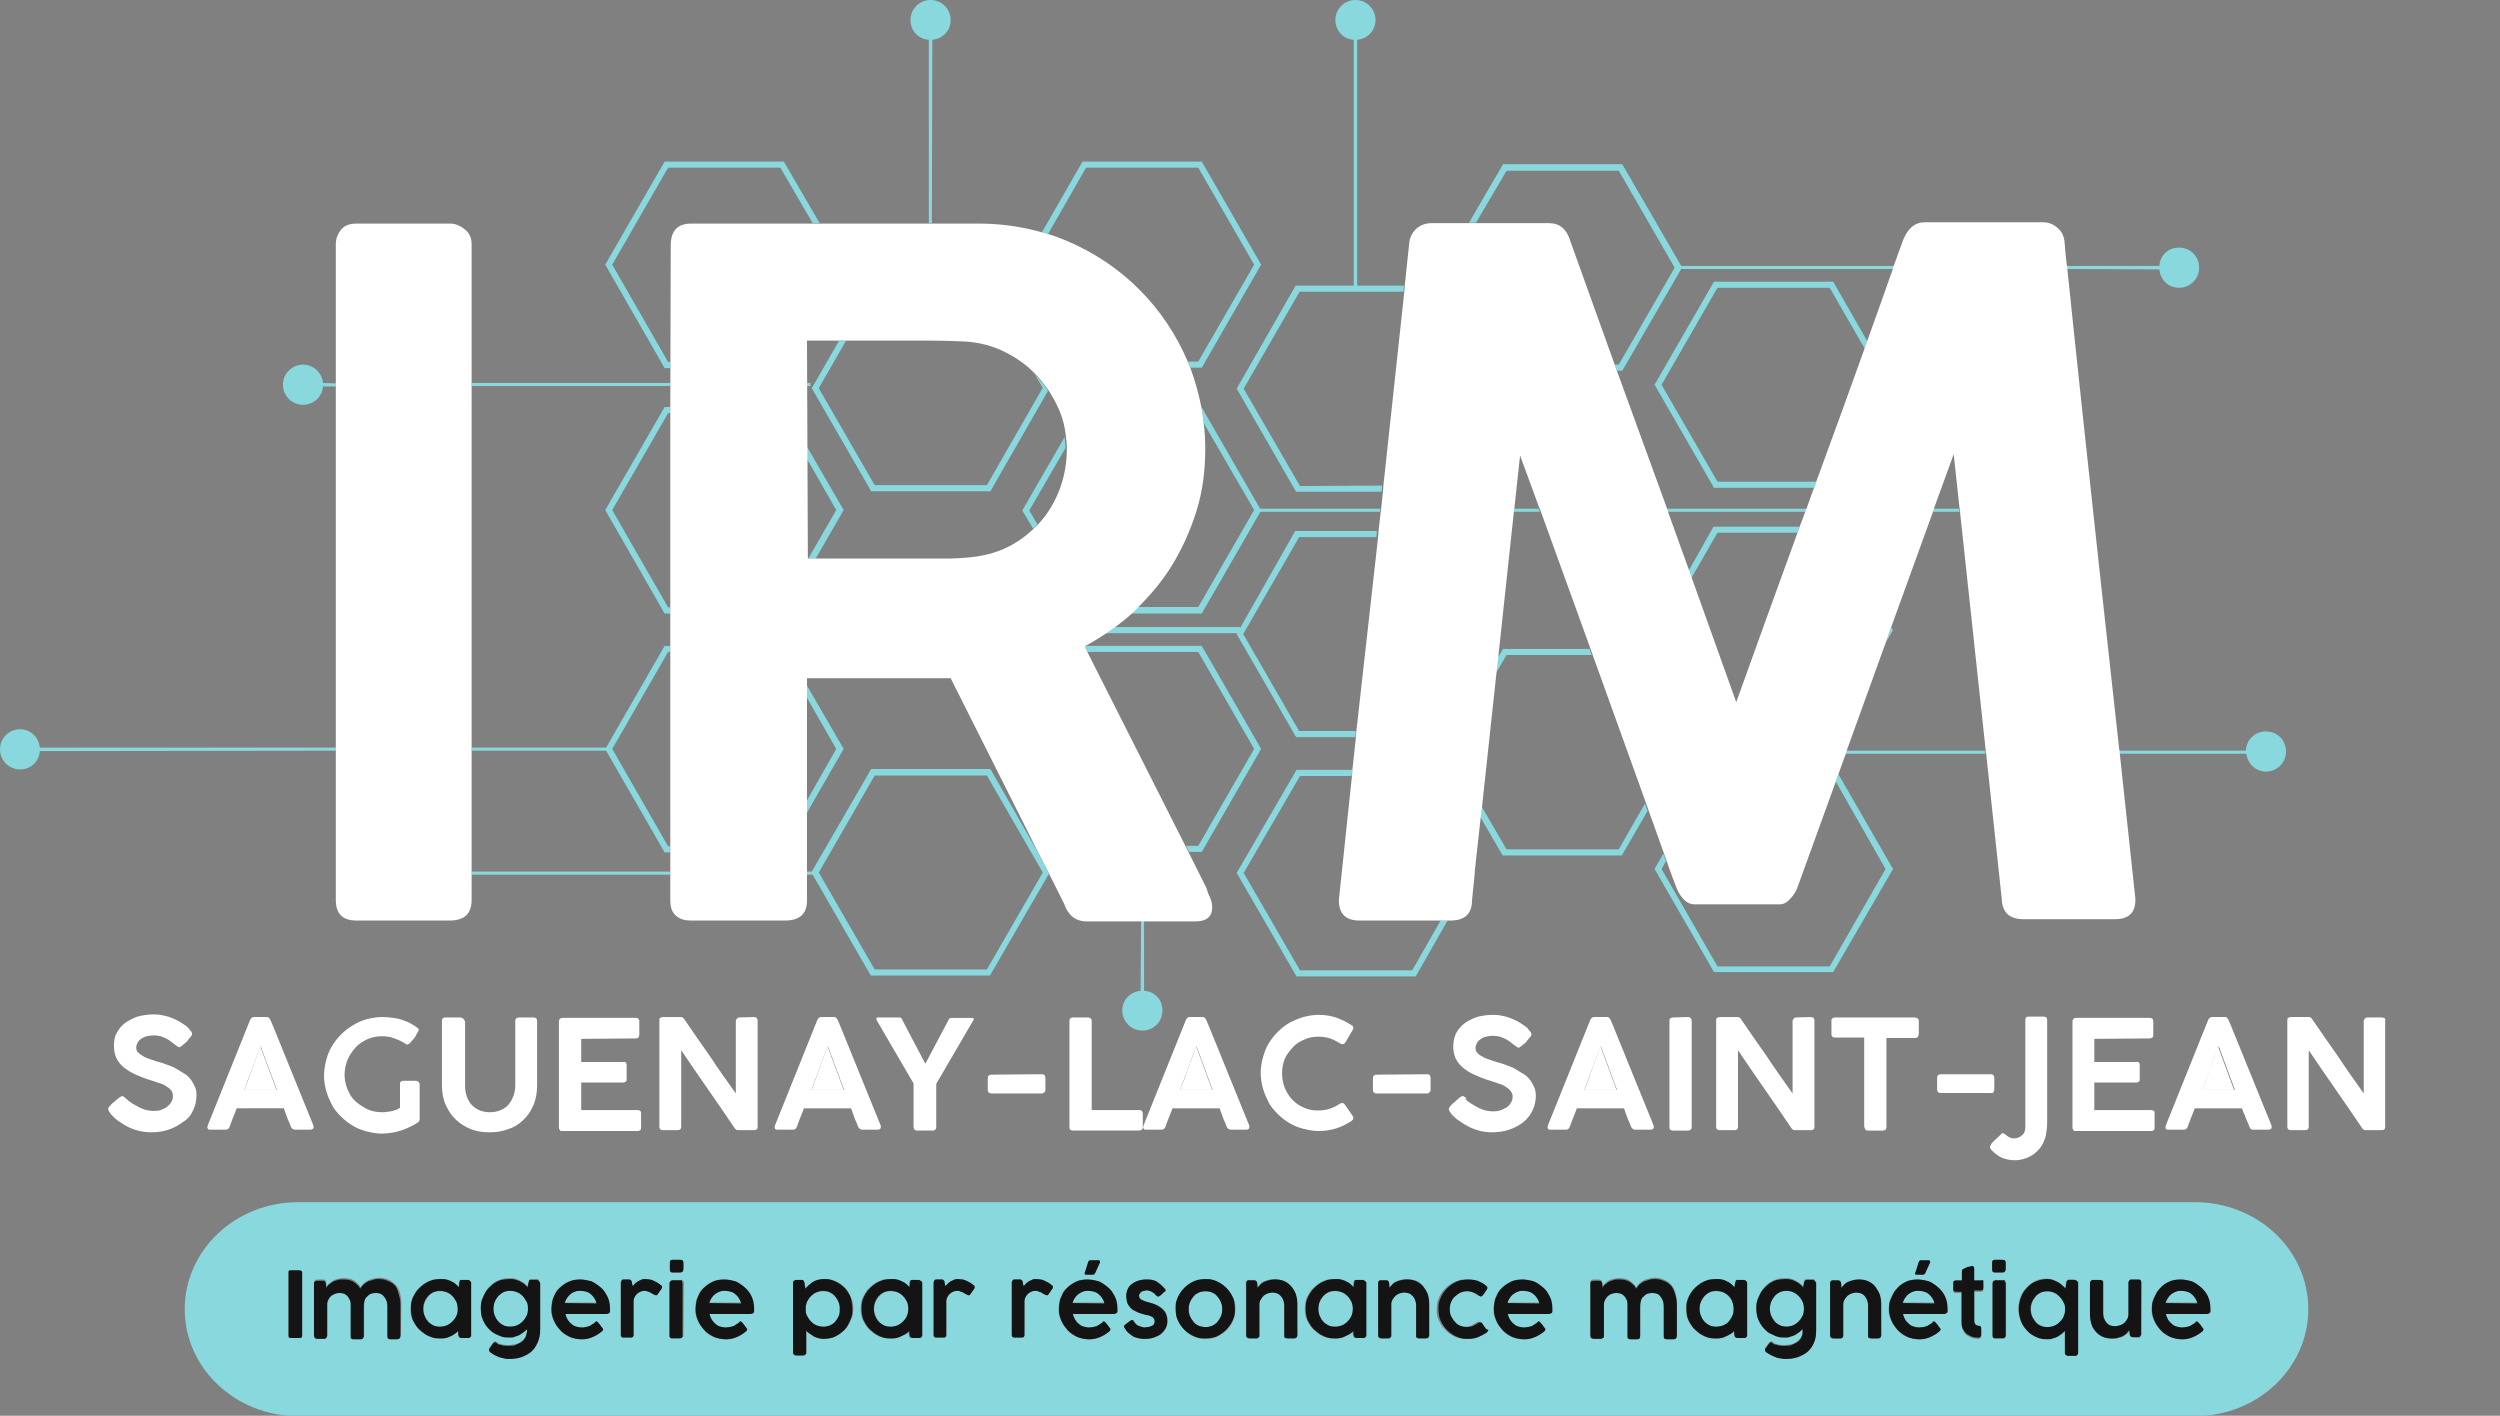 <?xml version="1.0" encoding="utf-8"?>
<!-- Generator: Adobe Illustrator 27.5.0, SVG Export Plug-In . SVG Version: 6.00 Build 0)  -->
<svg version="1.1" id="Calque_1" xmlns="http://www.w3.org/2000/svg" xmlns:xlink="http://www.w3.org/1999/xlink" x="0px" y="0px"
	 viewBox="0 0 572.5 324.2" style="enable-background:new 0 0 572.5 324.2;" xml:space="preserve">
<rect x="0" y="0" width="572.5" height="324.2" fill="#808080" stroke="none"/>
<style type="text/css">
	.st0{fill:#FFFFFF;}
	.st1{fill:none;}
	.st2{fill:#88D8DD;}
	.st3{fill:#141414;}
</style>
<path class="st0" d="M272.1,244.6c-0.6,1.7-1.2,3.4-1.9,5h7.4l-3.7-10C273.4,241.2,272.7,242.9,272.1,244.6L272.1,244.6z"/>
<path class="st1" d="M387.3,132.5l10.2,28.5c4.7-13.1,9.4-26,14.1-39h-18.3L387.3,132.5L387.3,132.5z"/>
<path class="st1" d="M393.3,65.9l-12.8,22.2l12.8,22.2h22.6c0.3-0.7,0.5-1.5,0.8-2.2c3.5-9.4,6.9-18.9,10.3-28.4l-8-13.9L393.3,65.9
	L393.3,65.9z"/>
<path class="st0" d="M187.7,244.6c-0.6,1.7-1.2,3.4-1.9,5h7.4l-3.7-10C188.9,241.2,188.3,242.9,187.7,244.6L187.7,244.6z"/>
<path class="st0" d="M364.7,244.6c-0.6,1.7-1.2,3.4-1.9,5h7.4l-3.7-10C365.9,241.2,365.3,242.9,364.7,244.6L364.7,244.6z"/>
<path class="st1" d="M383.5,61.4l-12.8-22.2H345l-6.9,12h16.6c2.5,0,4.2,1.4,4.9,4.1l10.2,28.4h0.9L383.5,61.4L383.5,61.4z"/>
<path class="st1" d="M386.7,130.7l5.8-10.1h19.7c0.4-1.2,0.8-2.3,1.3-3.5h-31.6L386.7,130.7L386.7,130.7z"/>
<polygon class="st1" points="447.3,104.4 442.9,116.5 448.6,116.5 "/>
<path class="st1" d="M393.3,221.2H419l12.8-22.2l-11.5-20l-8.8,24.3c-0.4,1-0.9,1.9-1.7,2.8c-0.8,0.9-1.6,1.3-2.5,1.3H388
	c-0.9,0-1.8-0.4-2.6-1.2c-0.8-0.8-1.4-1.8-1.7-2.9c-0.7-2-1.4-4-2.2-6l-1,1.8L393.3,221.2L393.3,221.2z"/>
<polygon class="st1" points="297.7,123 284.8,145.2 297.7,167.5 310.6,167.5 315.4,123 "/>
<path class="st1" d="M284.8,199.9l12.8,22.2h25.7l6.6-11.4h-18.7c-3.2,0-4.7-1.6-4.7-4.7l3-28.4h-11.9L284.8,199.9L284.8,199.9z"/>
<path class="st1" d="M348,104.5l-1.3,12h5.6C350.9,112.5,349.4,108.5,348,104.5L348,104.5z"/>
<path class="st0" d="M57.8,244.6c-0.6,1.7-1.2,3.4-1.9,5h7.4l-3.7-10C59,241.2,58.4,242.9,57.8,244.6L57.8,244.6z"/>
<path class="st1" d="M370.7,194.5l6.1-10.6c-3.6-10-7.2-20-10.8-30c-0.5-1.3-0.9-2.6-1.4-3.9H345l-2.4,4.1l-3.3,30.6l5.7,9.8
	L370.7,194.5L370.7,194.5z"/>
<path class="st1" d="M364,148.6c-3.8-10.4-7.6-20.9-11.4-31.5h-6l-3.6,33.5l1.2-2H364L364,148.6z"/>
<polygon class="st1" points="448.7,117.2 442.7,117.2 433.1,143.7 433.5,144.3 431.9,147 422.9,171.9 454.6,171.9 "/>
<path class="st1" d="M371.5,85h-1.2l11.3,31.5h32.1c0.6-1.6,1.2-3.2,1.7-4.7h-22.9l-13.6-23.6l13.6-23.6h27.3l7.8,13.6
	c2-5.4,3.9-10.9,5.8-16.3h-48.6L371.5,85L371.5,85z"/>
<polygon class="st1" points="184.8,105.1 184.8,127.9 185.1,127.9 191.5,116.8 "/>
<path class="st1" d="M287.2,60.6l-12.8-22.2h-25.7l-8.8,15.2c1.5,0.5,3,1,4.4,1.6c6.3,2.7,11.8,6.4,16.5,11.1s8.4,10.1,11.1,16.5
	v0.1h2.4L287.2,60.6L287.2,60.6z"/>
<polygon class="st1" points="184.8,159.8 184.8,183.3 191.5,171.5 "/>
<path class="st1" d="M287.2,116.8l-11.6-20.1c0.2,2,0.4,4,0.4,6.1c0,5-0.7,9.7-2,14.2c-1.4,4.5-3.3,8.7-5.7,12.6
	c-2.2,3.5-4.7,6.6-7.6,9.4h13.8L287.2,116.8L287.2,116.8z"/>
<path class="st1" d="M199.5,176.1h27.3l11,19.1l-20.1-40c-1.1,0-2.4,0-3.7,0s-3.1,0-5.5,0h-23.7v1.6l8.4,14.6l-8.4,14.6v13.5h1.2
	L199.5,176.1L199.5,176.1z"/>
<polygon class="st1" points="200.3,177.5 187.5,199.7 200.3,222 226,222 238.8,199.7 226,177.5 "/>
<polygon class="st1" points="287.2,171.5 274.4,149.3 249,149.3 271.5,193.8 274.4,193.8 "/>
<path class="st1" d="M153,38.4l-12.8,22.2L153,82.9h0.4V56.2c0-3.4,1.6-5,4.7-5H186l-7.4-12.8H153L153,38.4z"/>
<polygon class="st1" points="140.2,116.8 153,139.1 153.5,139.1 153.5,94.6 153,94.6 "/>
<polygon class="st1" points="140.2,171.5 153,193.8 153.5,193.8 153.5,149.3 153,149.3 "/>
<path class="st0" d="M506.1,244.6c-0.6,1.7-1.2,3.4-1.9,5h7.4l-3.7-10C507.4,241.2,506.8,242.9,506.1,244.6L506.1,244.6z"/>
<polygon class="st1" points="284.8,89 297.7,111.3 316.7,111.3 321.4,66.8 297.7,66.8 "/>
<polygon class="st1" points="152.2,147.9 153.5,147.9 153.5,140.5 152.2,140.5 138.6,116.8 152.2,93.2 153.5,93.2 153.5,88.5 
	108,88.5 108,171.2 138.8,171.2 "/>
<path class="st1" d="M237.7,120l0.1-0.1c2-2.2,3.6-4.8,4.7-7.7c1.1-2.9,1.7-6,1.7-9.2c0-0.2,0-0.3,0-0.5l-8.3,14.3L237.7,120
	L237.7,120z"/>
<path class="st1" d="M200.3,111.1H226l12.8-22.2l-1.8-3c-2-2.1-4.3-3.8-6.9-5.1c-2.9-1.4-6-2.2-9.4-2.5c-2.5-0.1-5-0.1-7.4-0.2
	s-4.9,0-7.5,0h-12.2l-6.2,10.8L200.3,111.1L200.3,111.1z"/>
<polygon class="st1" points="153.5,195.2 152.2,195.2 138.8,171.9 108,171.9 108,199.6 153.5,199.6 "/>
<path class="st1" d="M185.5,88.5h-0.8v13.8l8.4,14.6l-6.4,11.1h30.4c1.2,0,2.6-0.1,4-0.2c3.4-0.2,6.5-1,9.3-2.4
	c2.3-1.1,4.4-2.5,6.1-4.3l-2.5-4.2l9.7-16.8c-0.2-2-0.7-4-1.5-6c-0.6-1.6-1.4-3.1-2.4-4.5l-13.2,22.9h-27.3l-13.6-23.6l6.2-10.8
	h-7.3v9.7h0.8L185.5,88.5L185.5,88.5z"/>
<path class="st2" d="M236.6,121.1c0.4-0.3,0.7-0.7,1-1l-1.9-3.2l8.3-14.3c0-0.8-0.1-1.7-0.2-2.5l-9.7,16.8L236.6,121.1L236.6,121.1z
	"/>
<path class="st2" d="M287.2,116.8L274.4,139h-13.8c-0.4,0.4-0.7,0.7-1.1,1.1c-0.1,0.1-0.3,0.2-0.4,0.4h16.1l13.6-23.6l-13.6-23.6
	h-0.1c0.2,1.2,0.4,2.4,0.5,3.5L287.2,116.8L287.2,116.8z"/>
<path class="st2" d="M249,149.3h25.4l12.8,22.2l-12.8,22.2h-2.8l0.7,1.4h2.9l13.6-23.6l-13.6-23.6h-26.6c-0.1,0-0.1,0.1-0.2,0.1
	L249,149.3L249,149.3z"/>
<path class="st2" d="M248.7,38.4h25.7l12.8,22.2l-12.8,22.2H272c0.2,0.5,0.4,0.9,0.6,1.4h2.6l13.6-23.6L275.2,37h-27.3l-9.3,16.2
	c0.5,0.1,0.9,0.3,1.4,0.4L248.7,38.4L248.7,38.4z"/>
<polygon class="st2" points="184.8,102.3 184.8,105.1 191.5,116.8 185.1,127.9 186.8,127.9 193.2,116.8 "/>
<polygon class="st2" points="138.6,116.8 152.2,140.5 153.5,140.5 153.5,139.1 153,139.1 140.2,116.8 153,94.6 153.5,94.6 
	153.5,93.2 152.2,93.2 "/>
<polygon class="st2" points="184.8,157 184.8,159.8 191.5,171.5 184.8,183.3 184.8,186.1 193.2,171.5 "/>
<polygon class="st2" points="152.2,195.2 153.5,195.2 153.5,193.8 153,193.8 140.2,171.5 153,149.3 153.5,149.3 153.5,147.9 
	152.2,147.9 138.8,171.2 108,171.2 108,171.9 138.8,171.9 "/>
<polygon class="st2" points="337.8,199.9 337.7,199.7 337.6,200.2 "/>
<polygon class="st2" points="323.4,222.2 297.7,222.2 284.8,199.9 297.7,177.7 309.5,177.7 309.7,176.3 296.9,176.3 283.2,199.9 
	296.9,223.6 324.2,223.6 331.5,210.8 329.9,210.8 "/>
<path class="st2" d="M297.7,111.3L284.8,89l12.8-22.2h23.8l0.1-1.4h-10.7V9.1c2.4-0.2,4.2-2.1,4.2-4.5c0-2.5-2-4.6-4.6-4.6
	s-4.6,2.1-4.6,4.6s1.9,4.4,4.2,4.5v56.3h-13.3L283.2,89l13.6,23.6h19.6l0.1-1.4L297.7,111.3L297.7,111.3z"/>
<path class="st2" d="M386.7,130.7l0.6,1.7l6-10.4h18.3c0.2-0.5,0.3-0.9,0.5-1.4h-19.7L386.7,130.7L386.7,130.7z"/>
<polygon class="st2" points="433.1,143.7 431.9,147 433.5,144.3 "/>
<path class="st2" d="M431.8,199L419,221.3h-25.7L380.5,199l1-1.8c-0.2-0.6-0.4-1.2-0.6-1.7l-2,3.5l13.6,23.6h27.3l13.7-23.6
	L421,177.3l-0.6,1.7L431.8,199L431.8,199z"/>
<path class="st2" d="M392.5,64.5l-13.6,23.6l13.6,23.6h22.9c0.2-0.5,0.3-0.9,0.5-1.4h-22.6l-12.8-22.2l12.8-22.2H419l8,13.9
	c0.2-0.6,0.4-1.2,0.6-1.7l-7.8-13.6H392.5L392.5,64.5z"/>
<path class="st2" d="M364.5,150c-0.2-0.5-0.3-0.9-0.5-1.4h-19.8l-1.2,2l-0.4,3.5l2.4-4.1H364.5z"/>
<path class="st2" d="M370.7,194.5H345l-5.7-9.8l-0.3,2.4l5.1,8.8h27.3l5.9-10.2c-0.2-0.6-0.4-1.2-0.6-1.7L370.7,194.5L370.7,194.5z"
	/>
<path class="st2" d="M345,39.1h25.7l12.8,22.2l-12.8,22.2h-0.9l0.5,1.4h1.2L385,61.6h48.6c0.1-0.2,0.2-0.5,0.2-0.7H385l-13.5-23.3
	h-27.3L336.4,51h1.6L345,39.1L345,39.1z"/>
<path class="st2" d="M226.8,176.1h-27.3l-13.6,23.5h-1.2v0.7h1.4l13.3,23.1h27.3l13.5-23.3l-2.5-4.9L226.8,176.1L226.8,176.1z
	 M226,222h-25.7l-12.8-22.2l12.8-22.2H226l12.8,22.2L226,222z"/>
<path class="st2" d="M199.5,112.5h27.3l13.2-23c-0.7-1.1-1.6-2.2-2.5-3.2c-0.2-0.2-0.3-0.3-0.5-0.5l1.8,3L226,111.1h-25.7
	l-12.8-22.2l6.2-10.8h-1.6l-6.2,10.8L199.5,112.5L199.5,112.5z"/>
<path class="st2" d="M283.3,145l-0.1,0.2l13.6,23.6h13.6l0.1-1.4h-13l-12.8-22.2l12.8-22.2h17.7l0.1-1.4h-18.7L284,143.8v-0.2h-28.7
	c-0.6,0.5-1.3,1-2,1.4H283.3L283.3,145z"/>
<rect x="108" y="199.6" class="st2" width="45.5" height="0.7"/>
<path class="st2" d="M381.8,117.2h31.6c0.1-0.2,0.2-0.5,0.3-0.7h-32.1L381.8,117.2L381.8,117.2z"/>
<path class="st2" d="M352.3,116.5h-5.6l-0.1,0.7h6C352.5,116.9,352.4,116.7,352.3,116.5z"/>
<polygon class="st2" points="448.6,116.5 442.9,116.5 442.7,117.2 448.7,117.2 "/>
<polygon class="st2" points="288.3,116.5 288.3,117.2 316,117.2 316.1,116.5 "/>
<polygon class="st2" points="422.9,171.9 422.6,172.6 454.7,172.6 454.6,171.9 "/>
<path class="st2" d="M514.4,172.6c0.3,2.3,2.2,4.1,4.5,4.1c2.5,0,4.6-2,4.6-4.6s-2-4.6-4.6-4.6s-4.5,2-4.6,4.4h-29.1
	c0,0.2,0,0.5,0.1,0.7L514.4,172.6L514.4,172.6z"/>
<path class="st2" d="M494.5,61.7c0.2,2.4,2.1,4.2,4.5,4.2c2.5,0,4.6-2,4.6-4.6s-2-4.6-4.6-4.6s-4.4,1.9-4.5,4.2h-21.2
	c0,0.2,0,0.5,0.1,0.7L494.5,61.7L494.5,61.7z"/>
<rect x="108" y="87.7" class="st2" width="45.5" height="0.7"/>
<rect x="184.8" y="87.7" class="st2" width="0.8" height="0.7"/>
<path class="st2" d="M74,87.7v0.4c0-2.5-2.1-4.6-4.6-4.6s-4.6,2-4.6,4.6s2.1,4.6,4.6,4.6s4.6-2,4.6-4.6v0.4h2.9v-0.7L74,87.7
	L74,87.7z"/>
<path class="st2" d="M76.9,171.9v-0.7H9.1C8.9,168.8,7,167,4.6,167c-2.5,0-4.6,2-4.6,4.6s2.1,4.6,4.6,4.6s4.4-1.9,4.5-4.2
	L76.9,171.9L76.9,171.9z"/>
<path class="st2" d="M261.2,226.9c-2.4,0.2-4.2,2.1-4.2,4.5c0,2.5,2,4.6,4.6,4.6s4.6-2,4.6-4.6s-1.9-4.4-4.2-4.5v-16h-0.7
	L261.2,226.9L261.2,226.9z"/>
<path class="st2" d="M213.5,9.1c2.4-0.2,4.2-2.1,4.2-4.5c0-2.5-2-4.6-4.6-4.6s-4.6,2.1-4.6,4.6s1.9,4.4,4.2,4.5v42h0.7L213.5,9.1
	L213.5,9.1z"/>
<polygon class="st2" points="153,82.9 140.2,60.6 153,38.4 178.7,38.4 186.1,51.1 187.7,51.1 179.5,37 152.2,37 138.6,60.6 
	152.2,84.3 153.5,84.3 153.5,82.9 "/>
<path class="st0" d="M76.9,206.1c0,3.2,1.6,4.7,4.7,4.7H103c3.4,0,5-1.6,5-4.7V55.9c0-1.4-0.5-2.6-1.6-3.4c-1.1-0.9-2.2-1.3-3.4-1.3
	H81.6c-1.6,0-2.8,0.5-3.5,1.4s-1.2,2-1.2,3.3V206.1L76.9,206.1z"/>
<path class="st0" d="M153.5,93.2v113c0,1.6,0.4,2.7,1.3,3.5c0.9,0.8,2,1.1,3.4,1.1h21.6c3.3,0,5-1.5,5-4.6v-50.9h23.7
	c2.3,0,4.2,0,5.5,0s2.6,0,3.7,0l20.1,40l2.5,4.9l3.4,6.8c0.9,2.6,2.6,4,5.2,4h24.9c2.5,0,3.8-1.1,3.8-3.2c0-0.8-0.2-1.5-0.5-2.3
	c-0.4-0.7-0.6-1.4-0.8-2.1l-4-8l-0.7-1.4L249,149.3l-0.6-1.3c0.1,0,0.1-0.1,0.2-0.1c1.7-0.9,3.2-1.9,4.8-2.9c0.7-0.5,1.3-0.9,2-1.4
	c1.3-1,2.6-2,3.8-3.1c0.1-0.1,0.3-0.2,0.4-0.4c0.4-0.3,0.7-0.7,1.1-1.1c2.9-2.9,5.5-6,7.6-9.4c2.4-3.9,4.3-8.1,5.7-12.6
	c1.4-4.5,2-9.2,2-14.2c0-2.1-0.1-4.1-0.4-6.1c-0.1-1.2-0.3-2.4-0.5-3.5c-0.6-3-1.4-6-2.5-8.9c-0.2-0.5-0.4-0.9-0.6-1.4v-0.1
	c-2.7-6.3-6.4-11.8-11.1-16.5s-10.2-8.4-16.5-11.1c-1.5-0.6-2.9-1.2-4.4-1.6c-0.5-0.1-0.9-0.3-1.4-0.4c-4.6-1.3-9.4-2-14.5-2h-65.8
	c-3.2,0-4.7,1.7-4.7,5L153.5,93.2L153.5,93.2z M184.8,78H206c2.6,0,5.1,0,7.5,0s4.9,0.1,7.4,0.2c3.4,0.2,6.5,1,9.4,2.5
	c2.6,1.3,5,3,6.9,5.1c0.2,0.2,0.3,0.3,0.5,0.5c0.9,1,1.7,2.1,2.5,3.2c0.9,1.4,1.7,2.9,2.4,4.5c0.8,1.9,1.3,3.9,1.5,6
	c0.1,0.8,0.2,1.6,0.2,2.5c0,0.2,0,0.3,0,0.5c0,3.2-0.6,6.3-1.7,9.2c-1.1,2.9-2.7,5.5-4.7,7.7l-0.1,0.1c-0.3,0.4-0.7,0.7-1,1
	c-1.8,1.7-3.8,3.2-6.1,4.3c-2.8,1.4-5.9,2.1-9.3,2.4c-1.4,0.1-2.8,0.2-4,0.2H185L184.8,78L184.8,78z"/>
<path class="st0" d="M310.6,167.5l-0.1,1.4l-0.8,7.4l-0.1,1.4l-3,28.4c0,3.2,1.6,4.7,4.7,4.7h20.9c3.3,0,4.9-1.6,4.9-4.7l0.6-5.9
	v-0.5l1.4-12.7l0.3-2.4l3.3-30.6l0.4-3.5l3.6-33.5l0.1-0.7l1.3-12c1.5,4,2.9,8,4.4,12c0.1,0.2,0.2,0.5,0.3,0.7
	c3.8,10.5,7.6,21,11.4,31.5c0.2,0.5,0.3,0.9,0.5,1.4c0.5,1.3,0.9,2.6,1.4,3.9c3.6,10,7.2,20,10.8,30c0.2,0.6,0.4,1.2,0.6,1.7
	c1.2,3.3,2.3,6.5,3.5,9.8c0.2,0.6,0.4,1.2,0.6,1.7c0.7,2,1.4,4,2.2,6c0.4,1.1,0.9,2,1.7,2.9c0.8,0.8,1.6,1.2,2.6,1.2h19.4
	c0.9,0,1.7-0.4,2.5-1.3c0.8-0.9,1.4-1.8,1.7-2.8l8.8-24.3l0.6-1.7l1.7-4.7l0.2-0.7l9-24.9l1.2-3.4l9.6-26.5l0.2-0.7l4.4-12.1
	l1.3,12.1l0.1,0.7l5.9,54.8l0.1,0.7l3.6,33.5c0.1,3.2,1.8,4.7,5,4.7h20.9c3.2,0,4.7-1.5,4.7-4.4v-0.3c-1.2-11.2-2.4-22.3-3.6-33.5
	c0-0.2,0-0.5-0.1-0.7c-1.5-13.6-3-27.3-4.5-40.9c-2.5-23-5-46.1-7.4-69.3c0-0.2,0-0.5-0.1-0.7c-0.2-1.7-0.4-3.4-0.5-5.1
	c-0.1-1.3-0.5-2.4-1.5-3.3s-2.1-1.4-3.5-1.4h-27c-2.3,0-3.9,1.4-5,4.1c-0.7,1.9-1.4,3.9-2.1,5.8c-0.1,0.2-0.2,0.5-0.2,0.7
	c-1.9,5.5-3.9,10.9-5.8,16.3c-0.2,0.6-0.4,1.2-0.6,1.7c-3.4,9.5-6.8,18.9-10.3,28.4c-0.3,0.7-0.5,1.5-0.8,2.2
	c-0.2,0.5-0.3,0.9-0.5,1.4c-0.6,1.6-1.2,3.2-1.7,4.7c-0.1,0.2-0.2,0.5-0.3,0.7c-0.4,1.1-0.8,2.3-1.3,3.5c-0.2,0.5-0.3,0.9-0.5,1.4
	c-4.7,12.9-9.4,25.9-14.1,39l-10.2-28.5l-0.6-1.7l-4.9-13.6l-0.2-0.7L370.3,85l-0.5-1.4l-10.2-28.4c-0.8-2.7-2.4-4.1-4.9-4.1h-26.9
	c-1.4,0-2.6,0.5-3.5,1.3c-0.9,0.9-1.5,2-1.6,3.4l-1,9.5l-0.1,1.4l-4.8,44.5l-0.1,1.4l-0.4,3.8l-0.1,0.7l-0.5,4.4l-0.1,1.4
	L310.6,167.5L310.6,167.5z"/>
<path class="st2" d="M191.2,296.9c-0.3-0.4-0.8-0.7-1.2-0.9s-1-0.3-1.5-0.3s-1.1,0.1-1.5,0.3c-0.5,0.2-0.9,0.5-1.3,0.9
	c-0.4,0.4-0.7,0.8-0.9,1.3s-0.3,1-0.3,1.5v0.1c0,0.6,0.1,1.1,0.3,1.6s0.5,0.9,0.9,1.3s0.8,0.7,1.3,0.9c0.5,0.2,1,0.3,1.6,0.3
	s1.1-0.1,1.5-0.3c0.5-0.2,0.9-0.5,1.2-0.9s0.6-0.8,0.8-1.3s0.3-1,0.3-1.6s-0.1-1.1-0.3-1.6C191.8,297.7,191.6,297.2,191.2,296.9
	L191.2,296.9z"/>
<path class="st2" d="M168.5,296.3c-0.3-0.2-0.7-0.5-1.1-0.6s-0.9-0.2-1.3-0.2c-0.4,0-0.8,0.1-1.2,0.2c-0.4,0.2-0.7,0.3-1.1,0.6
	s-0.6,0.6-0.8,0.9s-0.4,0.7-0.5,1.1h7.4c-0.1-0.4-0.3-0.8-0.5-1.2S168.8,296.6,168.5,296.3L168.5,296.3z"/>
<path class="st2" d="M206.9,296.9c-0.4-0.4-0.8-0.7-1.3-0.9c-0.5-0.2-1-0.3-1.6-0.3s-1.1,0.1-1.5,0.3c-0.5,0.2-0.9,0.5-1.2,0.9
	c-0.4,0.4-0.6,0.8-0.8,1.3s-0.3,1-0.3,1.6s0.1,1.1,0.3,1.6s0.5,0.9,0.8,1.3c0.4,0.4,0.8,0.7,1.2,0.9s1,0.3,1.5,0.3s1.1-0.1,1.6-0.3
	c0.5-0.2,0.9-0.5,1.3-0.9c0.4-0.4,0.6-0.8,0.9-1.3c0.2-0.5,0.3-1,0.3-1.6s-0.1-1.1-0.3-1.6S207.2,297.3,206.9,296.9z"/>
<path class="st2" d="M119.7,296.8c-0.4-0.4-0.8-0.7-1.3-0.9c-0.5-0.2-1-0.3-1.6-0.3s-1.1,0.1-1.5,0.3s-0.9,0.5-1.2,0.9
	c-0.4,0.4-0.6,0.8-0.8,1.3s-0.3,1-0.3,1.6s0.1,1.1,0.3,1.6c0.2,0.5,0.5,0.9,0.8,1.3c0.4,0.4,0.8,0.7,1.2,0.9s1,0.3,1.5,0.3
	s1.1-0.1,1.6-0.3c0.5-0.2,0.9-0.5,1.3-0.9s0.6-0.8,0.9-1.3s0.3-1,0.3-1.5v-0.2c0-0.5-0.1-1.1-0.3-1.5S120,297.2,119.7,296.8
	L119.7,296.8z"/>
<path class="st2" d="M251.6,296.3c-0.3-0.2-0.7-0.5-1.1-0.6s-0.9-0.2-1.3-0.2c-0.4,0-0.8,0.1-1.2,0.2c-0.4,0.2-0.7,0.3-1.1,0.6
	s-0.6,0.6-0.8,0.9s-0.4,0.7-0.5,1.1h7.4c-0.1-0.4-0.3-0.8-0.5-1.2S251.9,296.6,251.6,296.3L251.6,296.3z"/>
<path class="st2" d="M135.4,296.3c-0.3-0.2-0.7-0.5-1.1-0.6s-0.9-0.2-1.3-0.2c-0.4,0-0.8,0.1-1.2,0.2c-0.4,0.2-0.7,0.3-1.1,0.6
	c-0.3,0.3-0.6,0.6-0.8,0.9s-0.4,0.7-0.5,1.1h7.4c-0.1-0.4-0.3-0.8-0.5-1.2C136,296.9,135.7,296.6,135.4,296.3L135.4,296.3z"/>
<path class="st2" d="M411.9,296.8c-0.4-0.4-0.8-0.7-1.3-0.9c-0.5-0.2-1-0.3-1.5-0.3s-1.1,0.1-1.5,0.3s-0.9,0.5-1.2,0.9
	c-0.3,0.4-0.6,0.8-0.8,1.3s-0.3,1-0.3,1.6s0.1,1.1,0.3,1.6c0.2,0.5,0.5,0.9,0.8,1.3s0.8,0.7,1.2,0.9s1,0.3,1.5,0.3s1.1-0.1,1.5-0.3
	c0.5-0.2,0.9-0.5,1.3-0.9s0.7-0.8,0.9-1.3s0.3-1,0.3-1.5v-0.2c0-0.5-0.1-1.1-0.3-1.5S412.2,297.2,411.9,296.8L411.9,296.8z"/>
<path class="st2" d="M502,296.3c-0.3-0.2-0.7-0.5-1.1-0.6s-0.8-0.2-1.3-0.2c-0.4,0-0.8,0.1-1.2,0.2c-0.4,0.2-0.7,0.3-1.1,0.6
	s-0.6,0.6-0.8,0.9c-0.2,0.3-0.4,0.7-0.5,1.1h7.4c-0.1-0.4-0.3-0.8-0.5-1.2S502.3,296.6,502,296.3L502,296.3z"/>
<path class="st2" d="M441.8,296.3c-0.3-0.2-0.7-0.5-1.1-0.6s-0.8-0.2-1.3-0.2c-0.4,0-0.8,0.1-1.2,0.2c-0.4,0.2-0.7,0.3-1.1,0.6
	s-0.6,0.6-0.8,0.9c-0.2,0.3-0.4,0.7-0.5,1.1h7.4c-0.1-0.4-0.3-0.8-0.5-1.2S442.1,296.6,441.8,296.3L441.8,296.3z"/>
<path class="st2" d="M471.7,296.9c-0.4-0.4-0.8-0.7-1.3-0.9c-0.5-0.2-1-0.3-1.5-0.3s-1.1,0.1-1.5,0.3s-0.9,0.5-1.2,0.9
	c-0.3,0.4-0.6,0.8-0.8,1.3c-0.2,0.5-0.3,1-0.3,1.6s0.1,1.1,0.3,1.6s0.5,0.9,0.8,1.3s0.8,0.7,1.2,0.9c0.5,0.2,1,0.3,1.5,0.3
	s1.1-0.1,1.6-0.3c0.5-0.2,0.9-0.5,1.3-0.9s0.7-0.8,0.9-1.3s0.3-1,0.3-1.6v-0.1c0-0.5-0.1-1.1-0.3-1.5
	C472.4,297.7,472.1,297.3,471.7,296.9L471.7,296.9z"/>
<path class="st2" d="M502.6,275.3H68.3c-14.4,0-26,11-26,24.5l0,0c0,13.5,11.6,24.5,26,24.5h434.3c14.4,0,26-11,26-24.5l0,0
	C528.6,286.2,517,275.3,502.6,275.3L502.6,275.3z M438.6,291.4c0-0.1,0-0.1,0.1-0.2l0.7-2.2c0.1-0.2,0.1-0.3,0.2-0.3
	s0.2-0.1,0.3-0.1h1.8c0.1,0,0.2,0,0.2,0.1c0,0,0.1,0.1,0.1,0.2s0,0.1,0,0.2s0,0.1-0.1,0.2l-1,2.2c-0.1,0.3-0.3,0.4-0.5,0.4h-1.6
	c-0.1,0-0.2,0-0.2-0.1c0,0,0-0.1,0-0.2C438.5,291.5,438.5,291.5,438.6,291.4L438.6,291.4z M248.4,291.4c0-0.1,0-0.1,0.1-0.2l0.7-2.2
	c0.1-0.2,0.1-0.3,0.2-0.3s0.2-0.1,0.3-0.1h1.9c0.1,0,0.2,0,0.2,0.1c0,0,0.1,0.1,0.1,0.2s0,0.1,0,0.2s0,0.1-0.1,0.2l-1,2.2
	c-0.1,0.3-0.3,0.4-0.5,0.4h-1.6c-0.1,0-0.2,0-0.2-0.1c0,0,0-0.1,0-0.2C248.4,291.5,248.4,291.5,248.4,291.4L248.4,291.4z
	 M69.1,305.9c0,0.3-0.2,0.5-0.5,0.5h-2.1c-0.3,0-0.5-0.2-0.5-0.5v-14.6c0-0.1,0-0.2,0.1-0.3c0.1-0.1,0.2-0.1,0.3-0.1h2.1
	c0.1,0,0.2,0,0.3,0.1s0.2,0.2,0.2,0.3L69.1,305.9L69.1,305.9z M91.8,305.6c0,0.2-0.1,0.4-0.2,0.6s-0.3,0.2-0.5,0.2h-1.6
	c-0.3,0-0.5,0-0.6-0.2s-0.1-0.3-0.1-0.5v-7c0-0.4-0.1-0.7-0.2-1.1c-0.1-0.3-0.3-0.7-0.5-0.9s-0.5-0.5-0.8-0.7s-0.7-0.2-1.2-0.2
	c-0.4,0-0.7,0.1-1.1,0.2c-0.3,0.1-0.6,0.3-0.8,0.6c-0.2,0.2-0.4,0.6-0.6,0.9s-0.2,0.8-0.2,1.2v6.9c0,0.5-0.2,0.8-0.7,0.8h-1.6
	c-0.3,0-0.5,0-0.6-0.2c-0.1-0.1-0.1-0.3-0.1-0.5v-7c0-0.4-0.1-0.7-0.1-1.1s-0.3-0.7-0.5-0.9s-0.5-0.5-0.8-0.7s-0.7-0.2-1.2-0.2
	c-0.3,0-0.6,0.1-1,0.2s-0.6,0.3-0.9,0.5s-0.5,0.5-0.6,0.8s-0.2,0.7-0.3,1.1v7.3c0,0.2-0.1,0.3-0.2,0.4s-0.3,0.2-0.4,0.2h-1.7
	c-0.2,0-0.4,0-0.5-0.2c-0.1-0.1-0.2-0.3-0.2-0.5v-12c0-0.2,0.1-0.4,0.3-0.5c0.2-0.1,0.4-0.1,0.7-0.1h1.1c0.2,0,0.4,0.1,0.4,0.2
	c0.1,0.1,0.2,0.3,0.2,0.4l0.1,1c0.2-0.2,0.3-0.5,0.6-0.7s0.5-0.4,0.8-0.6s0.6-0.3,1-0.4s0.8-0.2,1.4-0.2c0.5,0,0.9,0,1.3,0.1
	s0.8,0.2,1.1,0.4c0.3,0.2,0.6,0.4,0.9,0.7s0.5,0.6,0.7,0.9c0.2-0.3,0.4-0.6,0.7-0.9s0.6-0.5,1-0.7s0.8-0.3,1.2-0.4s0.9-0.2,1.4-0.2
	c0.8,0,1.5,0.2,2.2,0.5c0.6,0.3,1.1,0.7,1.6,1.2c0.4,0.5,0.7,1.1,0.9,1.8s0.3,1.4,0.3,2.2L91.8,305.6L91.8,305.6z M107.8,305.8
	c0,0.1,0,0.2-0.1,0.3s-0.1,0.1-0.2,0.2s-0.2,0.1-0.3,0.1c-0.1,0-0.2,0-0.3,0h-1.3c-0.2,0-0.4-0.1-0.5-0.2s-0.1-0.3-0.2-0.5l-0.1-0.9
	c-0.2,0.2-0.5,0.5-0.8,0.7s-0.6,0.4-0.9,0.5c-0.3,0.2-0.7,0.3-1.1,0.4s-0.8,0.1-1.2,0.1c-0.6,0-1.2-0.1-1.8-0.2s-1.1-0.4-1.6-0.7
	c-0.5-0.3-1-0.7-1.4-1.1s-0.8-0.9-1.1-1.4c-0.3-0.5-0.5-1-0.7-1.6s-0.2-1.2-0.2-1.8s0.1-1.2,0.2-1.8s0.4-1.1,0.7-1.6
	c0.3-0.5,0.6-1,1.1-1.4s0.9-0.8,1.4-1.1c0.5-0.3,1.1-0.5,1.6-0.7c0.6-0.2,1.2-0.2,1.8-0.2c0.4,0,0.9,0,1.3,0.1s0.8,0.2,1.1,0.4
	c0.4,0.2,0.7,0.4,1,0.6s0.6,0.5,0.8,0.8l0.1-1.1c0-0.1,0.1-0.2,0.1-0.3s0.1-0.1,0.1-0.2c0,0,0.1-0.1,0.2-0.1s0.2,0,0.3,0h1
	c0.1,0,0.2,0,0.3,0s0.2,0,0.3,0.1c0.1,0,0.2,0.1,0.2,0.2s0.1,0.2,0.1,0.3L107.8,305.8L107.8,305.8z M123.7,293.8v10.5
	c0,1.1-0.2,2.1-0.6,3s-0.9,1.5-1.5,2.1s-1.4,1-2.2,1.2c-0.8,0.3-1.7,0.4-2.7,0.4c-0.4,0-0.8,0-1.2-0.1c-0.4-0.1-0.8-0.2-1.2-0.3
	c-0.4-0.1-0.8-0.3-1.1-0.5c-0.4-0.2-0.7-0.4-0.9-0.6c-0.1-0.1-0.2-0.1-0.2-0.2c-0.1-0.1-0.1-0.2-0.1-0.3c0-0.1,0-0.1,0-0.2
	s0.1-0.1,0.1-0.2l0.8-1.1c0.1-0.1,0.1-0.2,0.2-0.2s0.1-0.1,0.2-0.1s0.1,0,0.2,0s0.1,0.1,0.2,0.1c0.2,0.2,0.4,0.3,0.6,0.4
	s0.5,0.2,0.8,0.2s0.5,0.1,0.8,0.1s0.5,0,0.7,0c0.5,0,1-0.1,1.5-0.2s0.9-0.3,1.2-0.6s0.7-0.5,0.9-0.9c0.2-0.3,0.4-0.8,0.4-1.2
	c0-0.1,0.1-0.3,0.1-0.4s0-0.3,0-0.5c-0.2,0.3-0.5,0.5-0.8,0.7s-0.6,0.4-0.9,0.6s-0.7,0.3-1.1,0.4s-0.8,0.2-1.2,0.2
	c-0.6,0-1.2-0.1-1.8-0.2c-0.6-0.2-1.1-0.4-1.6-0.7s-0.9-0.6-1.3-1s-0.8-0.8-1-1.3c-0.3-0.5-0.5-1-0.7-1.6s-0.2-1.2-0.2-1.8
	s0.1-1.2,0.2-1.8c0.2-0.6,0.4-1.1,0.7-1.6s0.6-1,1-1.4s0.9-0.8,1.3-1.1s1-0.5,1.6-0.7s1.2-0.2,1.8-0.2c0.4,0,0.9,0,1.2,0.1
	s0.8,0.2,1.1,0.4s0.7,0.4,1,0.6s0.6,0.5,0.8,0.8c0-0.2,0.1-0.4,0.1-0.5c0-0.2,0.1-0.4,0.1-0.5c0-0.2,0.1-0.3,0.2-0.5
	s0.2-0.2,0.4-0.2s0.5,0,0.7,0s0.4,0,0.7,0c0.2,0,0.3,0.1,0.4,0.2S123.6,293.6,123.7,293.8L123.7,293.8L123.7,293.8z M139.6,300.3
	c0,0.1-0.1,0.2-0.1,0.3s-0.2,0.1-0.3,0.2s-0.3,0.1-0.6,0.1h-9.2c0.1,0.5,0.3,0.9,0.5,1.3s0.6,0.7,0.9,1c0.4,0.3,0.7,0.5,1.1,0.6
	c0.4,0.1,0.8,0.2,1.2,0.2c0.3,0,0.6,0,0.9-0.1c0.3-0.1,0.6-0.2,0.8-0.2s0.5-0.2,0.7-0.4c0.2-0.1,0.4-0.3,0.6-0.4l0,0
	c0.1-0.1,0.2-0.1,0.2-0.2c0.1,0,0.2-0.1,0.2-0.1c0.1,0,0.1,0,0.2,0.1c0.1,0,0.2,0.1,0.2,0.2c0.2,0.2,0.4,0.4,0.5,0.6
	s0.2,0.3,0.3,0.4s0.1,0.2,0.2,0.3c0,0.1,0.1,0.2,0.1,0.2c0,0.2-0.1,0.4-0.4,0.6c-0.6,0.5-1.3,0.9-2,1.2c-0.7,0.3-1.5,0.5-2.4,0.5
	s-1.8-0.2-2.7-0.5c-0.8-0.3-1.6-0.8-2.2-1.5c-0.6-0.6-1.1-1.3-1.5-2.2s-0.6-1.7-0.6-2.7c0-0.6,0.1-1.2,0.2-1.8
	c0.1-0.6,0.4-1.1,0.6-1.6s0.6-1,1-1.4c0.4-0.4,0.9-0.8,1.4-1.1s1-0.5,1.6-0.7s1.2-0.2,1.8-0.2c0.5,0,1.1,0.1,1.6,0.2s1,0.3,1.5,0.5
	s0.9,0.5,1.3,0.9c0.4,0.3,0.8,0.7,1.1,1.1c0.4,0.6,0.7,1.2,0.9,1.9c0.2,0.7,0.3,1.4,0.3,2.2C139.6,300,139.6,300.2,139.6,300.3
	L139.6,300.3z M151.5,294.9c0,0.1,0,0.1-0.1,0.2l-0.9,1.3c-0.1,0.1-0.1,0.1-0.2,0.2s-0.1,0-0.2,0c-0.1,0-0.2,0-0.3-0.1
	c-0.2-0.1-0.4-0.2-0.6-0.3s-0.4-0.2-0.5-0.3s-0.4-0.1-0.6-0.2s-0.4-0.1-0.6-0.1c-0.6,0-1.1,0.2-1.6,0.6c-0.4,0.4-0.7,0.9-0.9,1.6
	v7.9c0,0.4-0.2,0.6-0.6,0.6h-1.7c-0.4,0-0.6-0.2-0.6-0.6v-12c0-0.2,0.1-0.3,0.2-0.5c0.1-0.1,0.3-0.2,0.4-0.2h1.3
	c0.2,0,0.3,0,0.4,0.2c0.1,0.1,0.2,0.2,0.2,0.4s0.1,0.3,0.1,0.5s0,0.3,0.1,0.5c0.1-0.2,0.3-0.4,0.5-0.6s0.4-0.4,0.6-0.5
	s0.5-0.3,0.8-0.4s0.6-0.2,1-0.2s0.7,0,0.9,0.1c0.3,0,0.5,0.1,0.8,0.2s0.5,0.2,0.8,0.4s0.5,0.3,0.8,0.5c0.1,0.1,0.2,0.2,0.3,0.3
	c0.1,0.1,0.1,0.2,0.1,0.3C151.6,294.8,151.5,294.9,151.5,294.9L151.5,294.9z M156.5,305.8c0,0.4-0.2,0.6-0.7,0.6h-1.7
	c-0.4,0-0.6-0.2-0.6-0.6v-12c0-0.2,0-0.3,0.2-0.5c0.1-0.1,0.3-0.2,0.5-0.2h1.7c0.1,0,0.2,0,0.2,0c0.1,0,0.1,0.1,0.2,0.1
	c0.1,0.1,0.1,0.1,0.2,0.2c0,0.1,0.1,0.2,0.1,0.2L156.5,305.8L156.5,305.8z M156.5,290.7c0,0.2-0.1,0.3-0.2,0.5
	c-0.1,0.1-0.3,0.2-0.5,0.2H154c-0.4,0-0.6-0.2-0.6-0.7v-1.6c0-0.4,0.2-0.6,0.6-0.6h1.8c0.2,0,0.4,0,0.5,0.2s0.2,0.3,0.2,0.5V290.7
	L156.5,290.7z M172.6,300.3c0,0.1-0.1,0.2-0.1,0.3s-0.2,0.1-0.3,0.2s-0.3,0.1-0.6,0.1h-9.2c0.1,0.5,0.3,0.9,0.5,1.3s0.5,0.7,0.9,1
	s0.7,0.5,1.1,0.6c0.4,0.1,0.8,0.2,1.2,0.2c0.3,0,0.6,0,0.9-0.1s0.6-0.2,0.8-0.2s0.5-0.2,0.7-0.4c0.2-0.1,0.4-0.3,0.6-0.4l0,0
	c0.1-0.1,0.2-0.1,0.2-0.2s0.2-0.1,0.2-0.1c0.1,0,0.1,0,0.2,0.1s0.2,0.1,0.2,0.2c0.2,0.2,0.4,0.4,0.5,0.6s0.2,0.3,0.3,0.4
	s0.1,0.2,0.2,0.3s0.1,0.2,0.1,0.2c0,0.2-0.1,0.4-0.4,0.6c-0.6,0.5-1.3,0.9-2,1.2s-1.5,0.5-2.4,0.5s-1.8-0.2-2.7-0.5
	c-0.8-0.3-1.6-0.8-2.2-1.5s-1.1-1.3-1.5-2.2s-0.6-1.7-0.6-2.7c0-0.6,0.1-1.2,0.2-1.8c0.1-0.6,0.4-1.1,0.6-1.6s0.6-1,1-1.4
	s0.9-0.8,1.4-1.1s1-0.5,1.6-0.7s1.2-0.2,1.8-0.2c0.5,0,1,0.1,1.6,0.2s1,0.3,1.5,0.5s0.9,0.5,1.3,0.9c0.4,0.3,0.8,0.7,1.1,1.1
	c0.4,0.6,0.7,1.2,0.9,1.9c0.2,0.7,0.3,1.4,0.3,2.2C172.6,300,172.6,300.2,172.6,300.3L172.6,300.3z M195.1,301.6
	c-0.2,0.6-0.4,1.1-0.7,1.6s-0.6,1-1,1.4s-0.9,0.8-1.4,1.1c-0.5,0.3-1,0.5-1.6,0.7s-1.2,0.2-1.8,0.2c-0.5,0-0.9,0-1.2-0.2
	c-0.4-0.1-0.7-0.2-1-0.4c-0.3-0.2-0.6-0.4-0.9-0.6c-0.3-0.2-0.5-0.5-0.8-0.7v5.1c0,0.2,0,0.3-0.2,0.4c-0.1,0.1-0.3,0.2-0.5,0.2h-1.7
	c-0.1,0-0.3,0-0.4-0.2c-0.1-0.1-0.2-0.2-0.2-0.4v-16.1c0-0.2,0-0.3,0.1-0.3s0.2-0.1,0.3-0.2c0.1,0,0.2-0.1,0.3-0.1s0.2,0,0.3,0h1
	c0.2,0,0.4,0.1,0.4,0.2s0.1,0.3,0.2,0.5l0.2,1.3c0.2-0.3,0.5-0.5,0.8-0.8c0.3-0.2,0.6-0.5,0.9-0.7c0.3-0.2,0.7-0.3,1.1-0.5
	c0.4-0.1,0.9-0.2,1.4-0.2c0.6,0,1.2,0.1,1.8,0.2c0.6,0.2,1.1,0.4,1.6,0.7c0.5,0.3,1,0.7,1.4,1.1s0.8,0.9,1,1.4s0.5,1,0.7,1.6
	s0.2,1.2,0.2,1.8S195.3,301.1,195.1,301.6L195.1,301.6z M211,305.8c0,0.1,0,0.2-0.1,0.3s-0.1,0.1-0.2,0.2s-0.2,0.1-0.3,0.1
	s-0.2,0-0.3,0h-1.3c-0.2,0-0.4-0.1-0.5-0.2s-0.1-0.3-0.2-0.5l-0.1-0.9c-0.2,0.2-0.5,0.5-0.8,0.7s-0.6,0.4-1,0.5
	c-0.3,0.2-0.7,0.3-1.1,0.4s-0.8,0.1-1.2,0.1c-0.6,0-1.2-0.1-1.8-0.2s-1.1-0.4-1.6-0.7c-0.5-0.3-1-0.7-1.4-1.1s-0.8-0.9-1.1-1.4
	s-0.5-1-0.7-1.6s-0.2-1.2-0.2-1.8s0.1-1.2,0.2-1.8s0.4-1.1,0.7-1.6s0.6-1,1.1-1.4s0.9-0.8,1.4-1.1c0.5-0.3,1-0.5,1.6-0.7
	s1.2-0.2,1.8-0.2c0.5,0,0.9,0,1.3,0.1s0.8,0.2,1.1,0.4c0.4,0.2,0.7,0.4,1,0.6s0.6,0.5,0.8,0.8l0.1-1.1c0-0.1,0.1-0.2,0.1-0.3
	s0.1-0.1,0.1-0.2c0,0,0.1-0.1,0.2-0.1s0.2,0,0.3,0h1c0.1,0,0.2,0,0.3,0s0.2,0,0.3,0.1c0.1,0,0.2,0.1,0.2,0.2s0.1,0.2,0.1,0.3v12.1
	L211,305.8L211,305.8z M223.2,294.9c0,0.1,0,0.1-0.1,0.2l-0.9,1.3c-0.1,0.1-0.1,0.1-0.2,0.2s-0.1,0-0.2,0c-0.1,0-0.2,0-0.3-0.1
	c-0.2-0.1-0.4-0.2-0.6-0.3s-0.4-0.2-0.5-0.3s-0.4-0.1-0.6-0.2s-0.4-0.1-0.6-0.1c-0.6,0-1.1,0.2-1.6,0.6c-0.4,0.4-0.7,0.9-0.9,1.6
	v7.9c0,0.4-0.2,0.6-0.6,0.6h-1.7c-0.4,0-0.6-0.2-0.6-0.6v-12c0-0.2,0.1-0.3,0.2-0.5c0.1-0.1,0.3-0.2,0.4-0.2h1.3
	c0.2,0,0.3,0,0.4,0.2c0.1,0.1,0.2,0.2,0.2,0.4s0.1,0.3,0.1,0.5s0,0.3,0.1,0.5c0.1-0.2,0.3-0.4,0.5-0.6s0.4-0.4,0.6-0.5
	s0.5-0.3,0.8-0.4s0.6-0.2,1-0.2s0.7,0,0.9,0.1c0.3,0,0.5,0.1,0.8,0.2s0.5,0.2,0.8,0.4s0.5,0.3,0.8,0.5c0.1,0.1,0.2,0.2,0.3,0.3
	c0.1,0.1,0.1,0.2,0.1,0.3C223.2,294.8,223.2,294.9,223.2,294.9L223.2,294.9z M241.1,294.9c0,0.1,0,0.1-0.1,0.2l-0.9,1.3
	c-0.1,0.1-0.1,0.1-0.2,0.2s-0.1,0-0.2,0c-0.1,0-0.2,0-0.3-0.1c-0.2-0.1-0.4-0.2-0.6-0.3s-0.4-0.2-0.5-0.3s-0.4-0.1-0.6-0.2
	s-0.4-0.1-0.6-0.1c-0.6,0-1.1,0.2-1.6,0.6c-0.4,0.4-0.7,0.9-0.9,1.6v7.9c0,0.4-0.2,0.6-0.6,0.6h-1.7c-0.4,0-0.6-0.2-0.6-0.6v-12
	c0-0.2,0.1-0.3,0.2-0.5c0.1-0.1,0.3-0.2,0.4-0.2h1.3c0.2,0,0.3,0,0.4,0.2c0.1,0.1,0.2,0.2,0.2,0.4s0.1,0.3,0.1,0.5s0,0.3,0.1,0.5
	c0.1-0.2,0.3-0.4,0.5-0.6s0.4-0.4,0.6-0.5s0.5-0.3,0.8-0.4s0.6-0.2,1-0.2s0.7,0,0.9,0.1c0.3,0,0.5,0.1,0.8,0.2s0.5,0.2,0.8,0.4
	s0.5,0.3,0.8,0.5c0.1,0.1,0.2,0.2,0.3,0.3c0.1,0.1,0.1,0.2,0.1,0.3C241.1,294.8,241.1,294.9,241.1,294.9L241.1,294.9z M255.8,300.3
	c0,0.1-0.1,0.2-0.1,0.3s-0.2,0.1-0.3,0.2s-0.3,0.1-0.6,0.1h-9.2c0.1,0.5,0.3,0.9,0.5,1.3s0.5,0.7,0.9,1s0.7,0.5,1.1,0.6
	c0.4,0.1,0.8,0.2,1.2,0.2c0.3,0,0.6,0,0.9-0.1s0.6-0.2,0.8-0.2s0.5-0.2,0.7-0.4c0.2-0.1,0.4-0.3,0.6-0.4l0,0
	c0.1-0.1,0.2-0.1,0.2-0.2s0.2-0.1,0.2-0.1c0.1,0,0.1,0,0.2,0.1s0.2,0.1,0.2,0.2c0.2,0.2,0.4,0.4,0.5,0.6s0.2,0.3,0.3,0.4
	s0.1,0.2,0.2,0.3s0.1,0.2,0.1,0.2c0,0.2-0.1,0.4-0.4,0.6c-0.6,0.5-1.3,0.9-2,1.2s-1.5,0.5-2.4,0.5s-1.8-0.2-2.7-0.5
	c-0.8-0.3-1.6-0.8-2.2-1.5s-1.1-1.3-1.5-2.2s-0.6-1.7-0.6-2.7c0-0.6,0.1-1.2,0.2-1.8c0.1-0.6,0.4-1.1,0.6-1.6s0.6-1,1-1.4
	s0.9-0.8,1.4-1.1s1-0.5,1.6-0.7s1.2-0.2,1.8-0.2c0.5,0,1,0.1,1.6,0.2s1,0.3,1.5,0.5s0.9,0.5,1.3,0.9c0.4,0.3,0.8,0.7,1.1,1.1
	c0.4,0.6,0.7,1.2,0.9,1.9c0.2,0.7,0.3,1.4,0.3,2.2C255.8,300,255.8,300.2,255.8,300.3L255.8,300.3z M267,304.2
	c-0.3,0.5-0.6,0.9-1.1,1.3s-1,0.6-1.6,0.8s-1.3,0.3-2,0.3c-0.4,0-0.9,0-1.3-0.1c-0.5-0.1-0.9-0.2-1.3-0.4c-0.4-0.2-0.8-0.5-1.1-0.8
	c-0.4-0.3-0.6-0.7-0.9-1.1c-0.1-0.2-0.2-0.3-0.2-0.5c0-0.1,0-0.2,0.1-0.2c0-0.1,0.1-0.1,0.2-0.2l1.2-0.9c0.1-0.1,0.2-0.1,0.3-0.1
	c0.1,0,0.2,0,0.3,0.1s0.2,0.2,0.2,0.3c0.1,0.2,0.3,0.4,0.5,0.6s0.5,0.3,0.7,0.4s0.5,0.2,0.7,0.2s0.4,0.1,0.5,0.1
	c0.2,0,0.4,0,0.7-0.1c0.3,0,0.5-0.1,0.8-0.2c0.2-0.1,0.4-0.2,0.6-0.4s0.2-0.4,0.2-0.7s-0.1-0.5-0.2-0.7s-0.3-0.3-0.5-0.4
	s-0.5-0.2-0.8-0.3s-0.6-0.2-0.9-0.2c-0.7-0.2-1.4-0.4-1.9-0.7c-0.5-0.3-0.9-0.6-1.3-0.9s-0.6-0.7-0.7-1.2c-0.1-0.4-0.2-0.9-0.2-1.4
	c0-0.6,0.1-1.1,0.3-1.5c0.2-0.5,0.5-0.9,0.9-1.2s0.9-0.6,1.5-0.8c0.6-0.2,1.2-0.3,1.9-0.3c0.5,0,0.9,0,1.3,0.1s0.7,0.2,1.1,0.4
	c0.3,0.2,0.6,0.4,0.9,0.7s0.6,0.6,0.9,0.9c0.1,0.1,0.2,0.2,0.2,0.4c0,0.1-0.1,0.2-0.2,0.3c-0.1,0.1-0.2,0.2-0.4,0.3
	c-0.1,0.1-0.3,0.2-0.4,0.4c-0.1,0.1-0.3,0.2-0.4,0.3c-0.1,0.1-0.2,0.1-0.3,0.1c-0.1,0-0.3-0.1-0.5-0.3c-0.1-0.2-0.3-0.3-0.5-0.5
	c-0.1-0.1-0.3-0.2-0.5-0.3s-0.4-0.2-0.5-0.2s-0.4-0.1-0.6-0.1s-0.4,0-0.6,0.1s-0.4,0.1-0.6,0.2s-0.3,0.2-0.4,0.4
	c-0.1,0.2-0.2,0.3-0.2,0.5s0.1,0.4,0.2,0.6s0.3,0.3,0.5,0.4s0.5,0.2,0.7,0.3c0.3,0.1,0.5,0.2,0.7,0.2c0.6,0.2,1.2,0.4,1.8,0.6
	s1,0.5,1.4,0.9c0.4,0.3,0.7,0.7,0.9,1.2s0.3,1,0.3,1.6C267.4,303.1,267.2,303.7,267,304.2L267,304.2z M282.7,301.6
	c-0.2,0.6-0.4,1.1-0.7,1.6s-0.7,1-1.1,1.4s-0.9,0.8-1.4,1.1s-1,0.5-1.6,0.7s-1.2,0.2-1.8,0.2s-1.2-0.1-1.8-0.2
	c-0.6-0.2-1.1-0.4-1.6-0.7c-0.5-0.3-1-0.7-1.4-1.1s-0.8-0.9-1.1-1.4c-0.3-0.5-0.5-1-0.7-1.6s-0.2-1.2-0.2-1.8s0.1-1.2,0.2-1.8
	c0.2-0.6,0.4-1.1,0.7-1.6s0.7-1,1.1-1.4s0.9-0.8,1.4-1.1s1-0.5,1.6-0.7s1.2-0.2,1.8-0.2s1.2,0.1,1.8,0.2s1.1,0.4,1.6,0.7
	c0.5,0.3,1,0.7,1.4,1.1s0.8,0.9,1.1,1.4s0.5,1,0.7,1.6s0.2,1.2,0.2,1.8S282.8,301,282.7,301.6z M297.1,305.6c0,0.2-0.1,0.4-0.2,0.6
	s-0.3,0.2-0.5,0.2h-1.6c-0.3,0-0.5,0-0.6-0.2c-0.1-0.1-0.1-0.3-0.1-0.5v-6.9c0-0.4-0.1-0.7-0.2-1.1s-0.3-0.7-0.5-0.9
	c-0.2-0.3-0.5-0.5-0.9-0.7s-0.8-0.2-1.2-0.2c-0.3,0-0.6,0.1-1,0.2s-0.7,0.3-0.9,0.5s-0.5,0.5-0.7,0.9s-0.3,0.7-0.3,1.1v6.8
	c0,0.1,0,0.3,0,0.4s0,0.2-0.1,0.3c0,0.1-0.1,0.2-0.2,0.2c-0.1,0.1-0.2,0.1-0.3,0.1H286c-0.2,0-0.4,0-0.5-0.2
	c-0.1-0.1-0.2-0.3-0.2-0.5v-12c0-0.1,0-0.2,0.1-0.3s0.2-0.2,0.2-0.2c0.1-0.1,0.1-0.1,0.2-0.1s0.2,0,0.3,0h1c0.2,0,0.4,0.1,0.5,0.2
	s0.2,0.3,0.2,0.4l0.1,1.1c0.2-0.2,0.4-0.5,0.6-0.7s0.5-0.4,0.8-0.6s0.7-0.3,1.1-0.4s0.9-0.2,1.4-0.2c0.8,0,1.5,0.2,2.2,0.4
	s1.2,0.7,1.6,1.2s0.8,1.1,1,1.8c0.2,0.7,0.3,1.4,0.3,2.2L297.1,305.6L297.1,305.6z M312.7,305.8c0,0.1,0,0.2-0.1,0.3
	s-0.1,0.1-0.2,0.2s-0.2,0.1-0.3,0.1c-0.1,0-0.2,0-0.3,0h-1.3c-0.2,0-0.4-0.1-0.5-0.2s-0.1-0.3-0.2-0.5l-0.1-0.9
	c-0.2,0.2-0.5,0.5-0.8,0.7s-0.6,0.4-1,0.5c-0.3,0.2-0.7,0.3-1.1,0.4s-0.8,0.1-1.2,0.1c-0.6,0-1.2-0.1-1.8-0.2s-1.1-0.4-1.6-0.7
	c-0.5-0.3-1-0.7-1.4-1.1s-0.8-0.9-1.1-1.4c-0.3-0.5-0.5-1-0.7-1.6s-0.2-1.2-0.2-1.8s0.1-1.2,0.2-1.8s0.4-1.1,0.7-1.6
	c0.3-0.5,0.6-1,1.1-1.4s0.9-0.8,1.4-1.1c0.5-0.3,1-0.5,1.6-0.7s1.2-0.2,1.8-0.2c0.5,0,0.9,0,1.3,0.1s0.8,0.2,1.1,0.4
	c0.4,0.2,0.7,0.4,1,0.6s0.6,0.5,0.8,0.8l0.1-1.1c0-0.1,0.1-0.2,0.1-0.3s0.1-0.1,0.1-0.2c0,0,0.1-0.1,0.2-0.1s0.2,0,0.3,0h1
	c0.1,0,0.2,0,0.3,0s0.2,0,0.3,0.1c0.1,0,0.2,0.1,0.2,0.2s0.1,0.2,0.1,0.3v12.1L312.7,305.8L312.7,305.8z M327.2,305.6
	c0,0.2-0.1,0.4-0.2,0.6s-0.3,0.2-0.5,0.2H325c-0.3,0-0.5,0-0.6-0.2c-0.1-0.1-0.1-0.3-0.1-0.5v-6.9c0-0.4-0.1-0.7-0.2-1.1
	s-0.3-0.7-0.5-0.9c-0.2-0.3-0.5-0.5-0.9-0.7s-0.8-0.2-1.2-0.2c-0.3,0-0.6,0.1-1,0.2s-0.7,0.3-0.9,0.5s-0.5,0.5-0.7,0.9
	s-0.3,0.7-0.3,1.1v6.8c0,0.1,0,0.3,0,0.4s0,0.2-0.1,0.3c0,0.1-0.1,0.2-0.2,0.2c-0.1,0.1-0.2,0.1-0.3,0.1h-1.7c-0.2,0-0.4,0-0.5-0.2
	c-0.1-0.1-0.2-0.3-0.2-0.5v-12c0-0.1,0-0.2,0.1-0.3s0.2-0.2,0.2-0.2c0.1-0.1,0.1-0.1,0.2-0.1s0.2,0,0.3,0h1c0.2,0,0.4,0.1,0.5,0.2
	s0.2,0.3,0.2,0.4l0.1,1.1c0.2-0.2,0.4-0.5,0.6-0.7s0.5-0.4,0.8-0.6s0.7-0.3,1.1-0.4s0.9-0.2,1.4-0.2c0.8,0,1.5,0.2,2.2,0.4
	s1.2,0.7,1.6,1.2s0.8,1.1,1,1.8c0.2,0.7,0.3,1.4,0.3,2.2L327.2,305.6L327.2,305.6z M340.3,304.9c-0.1,0.1-0.2,0.2-0.3,0.3
	c-0.6,0.4-1.2,0.8-1.9,1c-0.7,0.3-1.4,0.4-2.3,0.4c-0.6,0-1.2-0.1-1.8-0.2s-1.1-0.4-1.6-0.7c-0.5-0.3-1-0.7-1.4-1.1
	s-0.8-0.9-1.1-1.4s-0.5-1-0.7-1.6s-0.2-1.2-0.2-1.8s0.1-1.2,0.2-1.8c0.2-0.6,0.4-1.1,0.7-1.6c0.3-0.5,0.7-1,1.1-1.4s0.9-0.8,1.4-1.1
	c0.5-0.3,1-0.5,1.6-0.7s1.2-0.2,1.8-0.2c0.8,0,1.5,0.1,2.2,0.3c0.7,0.2,1.3,0.6,1.8,1l0,0c0.1,0.1,0.2,0.2,0.3,0.2s0.1,0.2,0.1,0.3
	c0,0,0,0.1,0,0.2s0,0.1-0.1,0.2l-0.9,1.3c-0.1,0.2-0.3,0.3-0.5,0.3c-0.1,0-0.2-0.1-0.4-0.2c-0.4-0.3-0.8-0.5-1.2-0.7s-1-0.3-1.5-0.3
	s-1,0.1-1.5,0.3c-0.5,0.2-0.9,0.5-1.3,0.9s-0.6,0.8-0.9,1.3c-0.2,0.5-0.3,1-0.3,1.6s0.1,1.1,0.3,1.6c0.2,0.5,0.5,1,0.9,1.3
	c0.4,0.4,0.8,0.7,1.2,0.9c0.5,0.2,1,0.3,1.5,0.3c0.6,0,1.1-0.1,1.5-0.3s0.8-0.5,1.2-0.7c0.1-0.1,0.2-0.1,0.3-0.1s0.1,0,0.2,0
	s0.2,0.1,0.3,0.2l0.2,0.3l0.7,1c0,0,0.1,0.1,0.1,0.2v0.1C340.4,304.7,340.4,304.8,340.3,304.9L340.3,304.9z M355.4,300.3
	c0,0.1-0.1,0.2-0.1,0.3s-0.2,0.1-0.3,0.2s-0.3,0.1-0.6,0.1h-9.2c0.1,0.5,0.3,0.9,0.5,1.3s0.5,0.7,0.9,1s0.7,0.5,1.1,0.6
	s0.8,0.2,1.2,0.2c0.3,0,0.6,0,0.9-0.1s0.6-0.2,0.8-0.2s0.5-0.2,0.7-0.4c0.2-0.1,0.4-0.3,0.6-0.4l0,0c0.1-0.1,0.2-0.1,0.2-0.2
	s0.2-0.1,0.2-0.1c0.1,0,0.1,0,0.2,0.1s0.2,0.1,0.2,0.2c0.2,0.2,0.4,0.4,0.5,0.6s0.2,0.3,0.3,0.4c0.1,0.1,0.1,0.2,0.2,0.3
	s0.1,0.2,0.1,0.2c0,0.2-0.1,0.4-0.4,0.6c-0.6,0.5-1.3,0.9-2,1.2s-1.5,0.5-2.4,0.5s-1.8-0.2-2.7-0.5c-0.8-0.3-1.6-0.8-2.2-1.5
	s-1.1-1.3-1.5-2.2s-0.6-1.7-0.6-2.7c0-0.6,0.1-1.2,0.2-1.8c0.1-0.6,0.4-1.1,0.6-1.6s0.6-1,1-1.4s0.9-0.8,1.4-1.1s1-0.5,1.6-0.7
	s1.2-0.2,1.8-0.2c0.5,0,1,0.1,1.6,0.2s1,0.3,1.5,0.5s0.9,0.5,1.3,0.9c0.4,0.3,0.8,0.7,1.1,1.1c0.4,0.6,0.7,1.2,0.9,1.9
	c0.2,0.7,0.3,1.4,0.3,2.2C355.4,300,355.4,300.2,355.4,300.3L355.4,300.3z M384,305.6c0,0.2-0.1,0.4-0.2,0.6s-0.3,0.2-0.5,0.2h-1.6
	c-0.3,0-0.5,0-0.6-0.2s-0.1-0.3-0.1-0.5v-7c0-0.4,0-0.7-0.2-1.1c-0.1-0.3-0.3-0.7-0.5-0.9s-0.5-0.5-0.8-0.7s-0.7-0.2-1.2-0.2
	c-0.4,0-0.7,0.1-1.1,0.2c-0.3,0.1-0.6,0.3-0.8,0.6c-0.2,0.2-0.4,0.6-0.6,0.9s-0.2,0.8-0.2,1.2v6.9c0,0.5-0.2,0.8-0.7,0.8h-1.6
	c-0.3,0-0.5,0-0.5-0.2c-0.1-0.1-0.1-0.3-0.1-0.5v-7c0-0.4,0-0.7-0.1-1.1s-0.3-0.7-0.5-0.9s-0.5-0.5-0.8-0.7s-0.7-0.2-1.2-0.2
	c-0.3,0-0.6,0.1-1,0.2c-0.3,0.1-0.6,0.3-0.9,0.5s-0.5,0.5-0.6,0.8s-0.2,0.7-0.3,1.1v7.3c0,0.2-0.1,0.3-0.2,0.4s-0.3,0.2-0.5,0.2
	h-1.7c-0.2,0-0.4,0-0.5-0.2c-0.1-0.1-0.2-0.3-0.2-0.5v-12c0-0.2,0.1-0.4,0.3-0.5c0.2-0.1,0.4-0.1,0.7-0.1h1c0.2,0,0.4,0.1,0.5,0.2
	s0.2,0.3,0.2,0.4l0.1,1c0.2-0.2,0.3-0.5,0.5-0.7s0.5-0.4,0.8-0.6s0.6-0.3,1-0.4s0.8-0.2,1.4-0.2c0.5,0,0.9,0,1.3,0.1
	s0.8,0.2,1.1,0.4c0.3,0.2,0.6,0.4,0.9,0.7s0.5,0.6,0.7,0.9c0.2-0.3,0.4-0.6,0.7-0.9c0.3-0.3,0.6-0.5,1-0.7s0.8-0.3,1.2-0.4
	s0.9-0.2,1.4-0.2c0.8,0,1.5,0.2,2.2,0.5s1.1,0.7,1.6,1.2c0.4,0.5,0.7,1.1,0.9,1.8s0.3,1.4,0.3,2.2L384,305.6L384,305.6z M400,305.8
	c0,0.1,0,0.2-0.1,0.3s-0.1,0.1-0.2,0.2s-0.2,0.1-0.3,0.1c-0.1,0-0.2,0-0.3,0h-1.3c-0.2,0-0.4-0.1-0.5-0.2s-0.2-0.3-0.2-0.5l-0.1-0.9
	c-0.2,0.2-0.5,0.5-0.8,0.7s-0.6,0.4-1,0.5c-0.3,0.2-0.7,0.3-1.1,0.4s-0.8,0.1-1.2,0.1c-0.6,0-1.2-0.1-1.8-0.2s-1.1-0.4-1.6-0.7
	c-0.5-0.3-1-0.7-1.4-1.1s-0.8-0.9-1.1-1.4c-0.3-0.5-0.5-1-0.7-1.6s-0.2-1.2-0.2-1.8s0.1-1.2,0.2-1.8s0.4-1.1,0.7-1.6
	c0.3-0.5,0.6-1,1.1-1.4s0.9-0.8,1.4-1.1c0.5-0.3,1-0.5,1.6-0.7s1.2-0.2,1.8-0.2c0.5,0,0.9,0,1.3,0.1s0.8,0.2,1.1,0.4
	c0.3,0.2,0.7,0.4,1,0.6s0.6,0.5,0.8,0.8l0.2-1.1c0-0.1,0.1-0.2,0.1-0.3s0.1-0.1,0.1-0.2c0,0,0.1-0.1,0.2-0.1s0.2,0,0.3,0h1
	c0.1,0,0.2,0,0.3,0c0.1,0,0.2,0,0.3,0.1c0.1,0,0.2,0.1,0.2,0.2s0.1,0.2,0.1,0.3L400,305.8L400,305.8z M415.9,293.8v10.5
	c0,1.1-0.2,2.1-0.5,3s-0.9,1.5-1.5,2.1s-1.4,1-2.2,1.2c-0.8,0.3-1.7,0.4-2.7,0.4c-0.4,0-0.8,0-1.2-0.1c-0.4-0.1-0.8-0.2-1.2-0.3
	c-0.4-0.1-0.8-0.3-1.1-0.5c-0.3-0.2-0.7-0.4-1-0.6c-0.1-0.1-0.2-0.1-0.2-0.2c-0.1-0.1-0.1-0.2-0.1-0.3c0-0.1,0-0.1,0-0.2
	s0-0.1,0.1-0.2l0.8-1.1c0.1-0.1,0.2-0.2,0.2-0.2c0.1,0,0.1-0.1,0.2-0.1s0.1,0,0.2,0s0.2,0.1,0.2,0.1c0.2,0.2,0.4,0.3,0.6,0.4
	s0.5,0.2,0.8,0.2s0.5,0.1,0.8,0.1s0.5,0,0.7,0c0.5,0,1-0.1,1.5-0.2s0.9-0.3,1.2-0.6s0.7-0.5,0.9-0.9c0.2-0.3,0.4-0.8,0.4-1.2
	c0-0.1,0-0.3,0-0.4s0-0.3,0-0.5c-0.2,0.3-0.5,0.5-0.8,0.7s-0.6,0.4-0.9,0.6s-0.7,0.3-1.1,0.4s-0.8,0.2-1.2,0.2
	c-0.6,0-1.2-0.1-1.8-0.2c-0.6-0.2-1.1-0.4-1.6-0.7s-0.9-0.6-1.3-1s-0.8-0.8-1-1.3c-0.3-0.5-0.5-1-0.7-1.6s-0.2-1.2-0.2-1.8
	s0.1-1.2,0.2-1.8c0.2-0.6,0.4-1.1,0.7-1.6s0.6-1,1-1.4s0.8-0.8,1.3-1.1s1-0.5,1.6-0.7s1.2-0.2,1.8-0.2c0.4,0,0.9,0,1.2,0.1
	s0.8,0.2,1.1,0.4s0.7,0.4,1,0.6s0.6,0.5,0.8,0.8c0-0.2,0-0.4,0.1-0.5c0-0.2,0-0.4,0.1-0.5c0-0.2,0.1-0.3,0.2-0.5s0.2-0.2,0.5-0.2
	s0.5,0,0.7,0s0.5,0,0.7,0s0.3,0.1,0.4,0.2S415.8,293.6,415.9,293.8L415.9,293.8L415.9,293.8z M430.8,305.7c0,0.2-0.1,0.4-0.2,0.6
	s-0.3,0.2-0.5,0.2h-1.6c-0.3,0-0.5,0-0.6-0.2c-0.1-0.1-0.1-0.3-0.1-0.5v-6.9c0-0.4-0.1-0.7-0.2-1.1s-0.3-0.7-0.5-0.9
	c-0.2-0.3-0.5-0.5-0.9-0.7c-0.3-0.2-0.8-0.2-1.2-0.2c-0.3,0-0.7,0.1-1,0.2s-0.7,0.3-0.9,0.5s-0.5,0.5-0.7,0.9s-0.3,0.7-0.3,1.1v6.8
	c0,0.1,0,0.3,0,0.4s0,0.2-0.1,0.3c0,0.1-0.1,0.2-0.2,0.2s-0.2,0.1-0.3,0.1h-1.7c-0.2,0-0.4,0-0.5-0.2s-0.2-0.3-0.2-0.5v-12
	c0-0.1,0-0.2,0.1-0.3s0.2-0.2,0.2-0.2c0.1-0.1,0.1-0.1,0.2-0.1s0.2,0,0.3,0h1c0.2,0,0.3,0.1,0.5,0.2c0.1,0.1,0.2,0.3,0.2,0.4
	l0.1,1.1c0.2-0.2,0.4-0.5,0.6-0.7s0.5-0.4,0.8-0.6s0.7-0.3,1.1-0.4s0.9-0.2,1.4-0.2c0.8,0,1.5,0.2,2.2,0.4s1.2,0.7,1.6,1.2
	s0.8,1.1,1,1.8c0.2,0.7,0.3,1.4,0.3,2.2L430.8,305.7L430.8,305.7z M445.9,300.3c0,0.1-0.1,0.2-0.1,0.3s-0.2,0.1-0.3,0.2
	s-0.3,0.1-0.6,0.1h-9.2c0.1,0.5,0.3,0.9,0.5,1.3s0.5,0.7,0.9,1c0.3,0.3,0.7,0.5,1.1,0.6s0.8,0.2,1.2,0.2c0.3,0,0.6,0,0.9-0.1
	s0.6-0.2,0.8-0.2s0.5-0.2,0.7-0.4c0.2-0.1,0.4-0.3,0.6-0.4l0,0c0.1-0.1,0.2-0.1,0.2-0.2s0.2-0.1,0.2-0.1c0.1,0,0.1,0,0.2,0.1
	s0.2,0.1,0.2,0.2c0.2,0.2,0.3,0.4,0.5,0.6s0.2,0.3,0.3,0.4s0.1,0.2,0.2,0.3s0.1,0.2,0.1,0.2c0,0.2-0.1,0.4-0.4,0.6
	c-0.6,0.5-1.3,0.9-2,1.2s-1.5,0.5-2.4,0.5s-1.8-0.2-2.7-0.5c-0.8-0.3-1.6-0.8-2.2-1.5s-1.1-1.3-1.5-2.2s-0.6-1.7-0.6-2.7
	c0-0.6,0.1-1.2,0.2-1.8c0.2-0.6,0.4-1.1,0.7-1.6s0.6-1,1-1.4s0.8-0.8,1.3-1.1s1-0.5,1.6-0.7s1.2-0.2,1.8-0.2c0.5,0,1,0.1,1.6,0.2
	s1,0.3,1.5,0.5s0.9,0.5,1.3,0.9c0.4,0.3,0.8,0.7,1.1,1.1c0.4,0.6,0.7,1.2,0.9,1.9c0.2,0.7,0.3,1.4,0.3,2.2
	C446,300,446,300.2,445.9,300.3L445.9,300.3z M454.2,295.2c0,0.2,0,0.4-0.2,0.5s-0.2,0.1-0.4,0.1h-1.5v2c0,0.2,0,0.5,0,0.7
	s0,0.4,0,0.7v2l0,0l0,0v1.4c0,0.5,0.1,0.8,0.3,1s0.5,0.3,0.9,0.3c0.2,0,0.3,0,0.3,0.2c0.1,0.1,0.1,0.2,0.1,0.4v1.5
	c0,0.2,0,0.3-0.2,0.4s-0.2,0.2-0.4,0.2c-0.5,0-1.1-0.1-1.5-0.2c-0.5-0.2-0.9-0.4-1.3-0.7s-0.6-0.7-0.8-1.1c-0.2-0.4-0.3-0.9-0.3-1.5
	v-7H448c-0.2,0-0.3,0-0.5-0.1s-0.2-0.2-0.2-0.5V294c0-0.2,0-0.3,0.2-0.4s0.2-0.1,0.5-0.1h1.2c0-0.4,0-0.7,0-1.1s0-0.7,0-1.1
	c0-0.1,0-0.2,0.1-0.3s0.2-0.2,0.4-0.2c0.1,0,0.3-0.1,0.4-0.2s0.3-0.1,0.5-0.2s0.3-0.1,0.5-0.1s0.3-0.1,0.4-0.1
	c0.2,0,0.4,0.1,0.4,0.2c0.1,0.1,0.1,0.3,0.1,0.5c0,0.4,0,0.9,0,1.3s0,0.9,0,1.3h1.5c0.2,0,0.3,0,0.4,0.1s0.2,0.2,0.2,0.4
	L454.2,295.2L454.2,295.2z M459.3,305.8c0,0.4-0.2,0.6-0.7,0.6h-1.7c-0.4,0-0.6-0.2-0.6-0.6v-12c0-0.2,0-0.3,0.2-0.5
	c0.1-0.1,0.3-0.2,0.5-0.2h1.7c0.1,0,0.2,0,0.2,0c0.1,0,0.2,0.1,0.2,0.1c0.1,0.1,0.1,0.1,0.2,0.2c0,0.1,0.1,0.2,0.1,0.2v12.2
	L459.3,305.8L459.3,305.8z M459.3,290.7c0,0.2-0.1,0.3-0.2,0.5s-0.3,0.2-0.5,0.2h-1.8c-0.4,0-0.6-0.2-0.6-0.7v-1.6
	c0-0.4,0.2-0.6,0.6-0.6h1.8c0.2,0,0.3,0,0.5,0.2s0.2,0.3,0.2,0.5V290.7L459.3,290.7z M475.8,309.8c0,0.2-0.1,0.3-0.2,0.4
	s-0.3,0.2-0.4,0.2h-1.7c-0.2,0-0.4-0.1-0.5-0.2s-0.2-0.3-0.2-0.4v-5.1c-0.2,0.3-0.5,0.5-0.8,0.7s-0.6,0.4-0.9,0.6s-0.7,0.3-1.1,0.4
	s-0.8,0.2-1.2,0.2c-0.9,0-1.8-0.2-2.6-0.5s-1.5-0.8-2.1-1.5c-0.6-0.6-1.1-1.3-1.4-2.2s-0.5-1.7-0.5-2.7s0.2-1.8,0.5-2.7
	c0.3-0.8,0.8-1.6,1.4-2.2s1.3-1.1,2.1-1.5c0.8-0.4,1.7-0.5,2.6-0.5c0.4,0,0.8,0.1,1.2,0.2s0.8,0.3,1.1,0.5s0.7,0.4,1,0.7
	s0.6,0.5,0.8,0.8l0.2-1.3c0-0.2,0.1-0.3,0.2-0.5c0.1-0.1,0.2-0.2,0.4-0.2h1c0.1,0,0.2,0,0.3,0c0.1,0,0.2,0,0.3,0.1
	c0.1,0,0.2,0.1,0.3,0.2s0.1,0.2,0.1,0.3L475.8,309.8L475.8,309.8z M490.4,305.7c0,0.1-0.1,0.2-0.2,0.3c0,0.1,0,0.1-0.1,0.2
	c0,0-0.1,0.1-0.2,0.1s-0.2,0-0.2,0h-0.2h-1c-0.2,0-0.3-0.1-0.5-0.2c-0.1-0.1-0.2-0.3-0.2-0.4l-0.1-1c-0.2,0.2-0.3,0.5-0.6,0.7
	c-0.2,0.2-0.5,0.4-0.8,0.6s-0.7,0.3-1.1,0.4s-0.9,0.2-1.4,0.2c-0.8,0-1.6-0.2-2.2-0.4s-1.2-0.7-1.6-1.2s-0.8-1.1-1-1.8
	c-0.2-0.7-0.3-1.4-0.3-2.2v-7c0-0.2,0.1-0.4,0.2-0.6s0.3-0.2,0.5-0.2h1.6c0.3,0,0.5,0,0.6,0.2c0.1,0.1,0.1,0.3,0.1,0.5v7
	c0,0.4,0.1,0.7,0.2,1.1c0.1,0.3,0.3,0.7,0.5,0.9c0.2,0.3,0.5,0.5,0.9,0.7c0.3,0.2,0.8,0.2,1.2,0.2c0.3,0,0.7-0.1,1-0.2
	s0.7-0.3,1-0.5s0.5-0.5,0.7-0.9s0.3-0.8,0.3-1.2v-6.8c0-0.1,0-0.2,0-0.4c0-0.1,0-0.2,0.1-0.3s0.1-0.2,0.2-0.3s0.2-0.1,0.3-0.1h1.7
	c0.2,0,0.4,0.1,0.5,0.2s0.2,0.3,0.2,0.5L490.4,305.7L490.4,305.7z M506.1,300.3c0,0.1-0.1,0.2-0.1,0.3s-0.2,0.1-0.3,0.2
	s-0.3,0.1-0.6,0.1h-9.2c0.1,0.5,0.3,0.9,0.5,1.3s0.5,0.7,0.9,1c0.3,0.3,0.7,0.5,1.1,0.6s0.8,0.2,1.2,0.2c0.3,0,0.6,0,0.9-0.1
	s0.6-0.2,0.8-0.2s0.5-0.2,0.7-0.4c0.2-0.1,0.4-0.3,0.6-0.4l0,0c0.1-0.1,0.2-0.1,0.2-0.2s0.2-0.1,0.2-0.1c0.1,0,0.1,0,0.2,0.1
	s0.2,0.1,0.2,0.2c0.2,0.2,0.3,0.4,0.5,0.6s0.2,0.3,0.3,0.4s0.1,0.2,0.2,0.3s0.1,0.2,0.1,0.2c0,0.2-0.1,0.4-0.4,0.6
	c-0.6,0.5-1.3,0.9-2,1.2s-1.5,0.5-2.4,0.5s-1.8-0.2-2.7-0.5c-0.8-0.3-1.6-0.8-2.2-1.5s-1.1-1.3-1.5-2.2s-0.6-1.7-0.6-2.7
	c0-0.6,0.1-1.2,0.2-1.8c0.2-0.6,0.4-1.1,0.7-1.6s0.6-1,1-1.4s0.8-0.8,1.3-1.1s1-0.5,1.6-0.7s1.2-0.2,1.8-0.2c0.5,0,1,0.1,1.6,0.2
	s1,0.3,1.5,0.5s0.9,0.5,1.3,0.9c0.4,0.3,0.8,0.7,1.1,1.1c0.4,0.6,0.7,1.2,0.9,1.9c0.2,0.7,0.3,1.4,0.3,2.2
	C506.2,300,506.2,300.2,506.1,300.3L506.1,300.3z"/>
<path class="st2" d="M278.8,296.9c-0.3-0.4-0.8-0.7-1.2-0.9c-0.5-0.2-1-0.3-1.5-0.3s-1.1,0.1-1.6,0.3s-0.9,0.5-1.2,0.9
	c-0.4,0.4-0.6,0.8-0.8,1.3s-0.3,1-0.3,1.6s0.1,1.1,0.3,1.6s0.5,0.9,0.8,1.3s0.8,0.7,1.2,0.9c0.5,0.2,1,0.3,1.6,0.3s1.1-0.1,1.5-0.3
	s0.9-0.5,1.2-0.9s0.6-0.8,0.8-1.3s0.3-1,0.3-1.6s-0.1-1.1-0.3-1.6S279.1,297.3,278.8,296.9z"/>
<path class="st2" d="M308.6,296.9c-0.4-0.4-0.8-0.7-1.3-0.9c-0.5-0.2-1-0.3-1.6-0.3s-1.1,0.1-1.5,0.3c-0.5,0.2-0.9,0.5-1.2,0.9
	c-0.4,0.4-0.6,0.8-0.8,1.3s-0.3,1-0.3,1.6s0.1,1.1,0.3,1.6c0.2,0.5,0.5,0.9,0.8,1.3c0.4,0.4,0.8,0.7,1.2,0.9s1,0.3,1.5,0.3
	s1.1-0.1,1.6-0.3c0.5-0.2,0.9-0.5,1.3-0.9s0.6-0.8,0.9-1.3c0.2-0.5,0.3-1,0.3-1.6s-0.1-1.1-0.3-1.6S309,297.3,308.6,296.9z"/>
<path class="st2" d="M351.2,296.3c-0.3-0.2-0.7-0.5-1.1-0.6s-0.9-0.2-1.3-0.2s-0.8,0.1-1.2,0.2c-0.4,0.2-0.7,0.3-1.1,0.6
	s-0.6,0.6-0.8,0.9s-0.4,0.7-0.5,1.1h7.4c-0.1-0.4-0.3-0.8-0.5-1.2S351.5,296.6,351.2,296.3L351.2,296.3z"/>
<path class="st2" d="M395.9,296.9c-0.4-0.4-0.8-0.7-1.3-0.9c-0.5-0.2-1-0.3-1.6-0.3s-1.1,0.1-1.5,0.3c-0.5,0.2-0.9,0.5-1.2,0.9
	c-0.4,0.4-0.6,0.8-0.8,1.3s-0.3,1-0.3,1.6s0.1,1.1,0.3,1.6c0.2,0.5,0.5,0.9,0.8,1.3c0.4,0.4,0.8,0.7,1.2,0.9s1,0.3,1.5,0.3
	s1.1-0.1,1.6-0.3c0.5-0.2,0.9-0.5,1.3-0.9s0.7-0.8,0.8-1.3c0.2-0.5,0.3-1,0.3-1.6s-0.1-1.1-0.3-1.6S396.2,297.3,395.9,296.9z"/>
<path class="st2" d="M103.7,296.9c-0.4-0.4-0.8-0.7-1.3-0.9c-0.5-0.2-1-0.3-1.6-0.3s-1.1,0.1-1.5,0.3c-0.5,0.2-0.9,0.5-1.2,0.9
	c-0.4,0.4-0.6,0.8-0.8,1.3s-0.3,1-0.3,1.6s0.1,1.1,0.3,1.6c0.2,0.5,0.5,0.9,0.8,1.3c0.4,0.4,0.8,0.7,1.2,0.9s1,0.3,1.5,0.3
	s1.1-0.1,1.6-0.3c0.5-0.2,0.9-0.5,1.3-0.9s0.6-0.8,0.9-1.3c0.2-0.5,0.3-1,0.3-1.6s-0.1-1.1-0.3-1.6
	C104.3,297.7,104.1,297.3,103.7,296.9z"/>
<path class="st0" d="M44.2,254.3c0.5-1,0.8-2.2,0.8-3.4c0-0.8-0.1-1.5-0.4-2.1s-0.6-1.2-1-1.7s-0.9-1-1.5-1.3
	c-0.6-0.4-1.2-0.7-1.8-1.1s-1.4-0.6-2.1-0.9c-0.7-0.3-1.4-0.5-2.2-0.7c-0.6-0.2-1.2-0.4-1.8-0.6s-1.1-0.4-1.5-0.7
	c-0.4-0.2-0.8-0.5-1.1-0.8c-0.3-0.3-0.4-0.7-0.4-1.1c0-0.4,0.1-0.7,0.3-1.1s0.4-0.6,0.8-0.9c0.3-0.2,0.8-0.5,1.3-0.6
	s1.1-0.2,1.7-0.2c0.5,0,1,0.1,1.5,0.2c0.5,0.2,1,0.4,1.4,0.6s0.8,0.5,1.2,0.8s0.6,0.5,0.9,0.7l0,0c0.2,0.1,0.3,0.2,0.4,0.3
	s0.3,0.1,0.4,0.1c0.1,0,0.2,0,0.4-0.2s0.3-0.2,0.5-0.4s0.4-0.3,0.6-0.5s0.4-0.4,0.5-0.6l0,0l0.5-0.6c0.1-0.1,0.2-0.2,0.3-0.4
	c0.1-0.1,0.1-0.3,0.1-0.4c0-0.1-0.1-0.3-0.2-0.5c-0.2-0.2-0.4-0.4-0.6-0.7s-0.5-0.5-0.8-0.7s-0.6-0.4-0.9-0.6c-0.9-0.6-1.9-1-3-1.4
	c-1.1-0.3-2.2-0.5-3.2-0.5c-1.4,0-2.7,0.2-3.8,0.5c-1.1,0.4-2.1,0.9-2.9,1.5s-1.4,1.4-1.9,2.3s-0.6,1.9-0.6,3c0,1,0.2,1.8,0.5,2.6
	c0.4,0.8,0.9,1.5,1.6,2.1s1.6,1.2,2.7,1.7c1.1,0.5,2.3,1,3.7,1.4c0.6,0.2,1.2,0.4,1.8,0.6s1.2,0.4,1.6,0.7c0.5,0.3,0.9,0.6,1.2,1
	s0.4,0.8,0.4,1.3s-0.1,1-0.4,1.4c-0.2,0.4-0.6,0.8-1,1.1s-0.9,0.5-1.4,0.7s-1.2,0.2-1.8,0.2c-0.5,0-1-0.1-1.5-0.2s-1.1-0.4-1.6-0.6
	c-0.5-0.3-1.1-0.6-1.6-0.9s-1-0.7-1.4-1.1l0,0l-0.1-0.1c-0.1-0.1-0.2-0.2-0.4-0.3c-0.1-0.1-0.3-0.2-0.4-0.2s-0.2,0-0.4,0.2
	c-0.2,0.1-0.4,0.2-0.6,0.4s-0.4,0.3-0.6,0.5s-0.4,0.4-0.6,0.5l-0.6,0.6c-0.1,0.1-0.2,0.3-0.3,0.4c-0.1,0.1-0.1,0.2-0.1,0.4
	s0.1,0.5,0.4,0.8v0.1l0,0c0.6,0.7,1.2,1.3,1.9,1.8c0.7,0.5,1.5,1,2.3,1.4s1.7,0.7,2.6,0.9c0.9,0.2,1.8,0.3,2.7,0.3
	c1.4,0,2.7-0.2,3.9-0.6s2.3-1,3.2-1.7C43,256.3,43.7,255.4,44.2,254.3L44.2,254.3z"/>
<path class="st0" d="M62.5,234.9l-0.6-1.4c-0.1-0.1-0.1-0.2-0.3-0.4s-0.3-0.2-0.6-0.2h-2.8c-0.3,0-0.5,0.1-0.6,0.2s-0.2,0.3-0.3,0.4
	l-9.4,23.4c-0.1,0.2-0.1,0.3-0.2,0.5s-0.1,0.4-0.2,0.6c0,0,0,0.1,0,0.2c0,0.2,0.1,0.3,0.2,0.4c0.1,0.1,0.3,0.1,0.5,0.1h3.5
	c0.4,0,0.7-0.2,0.9-0.7s0.4-1.2,0.7-1.9c0.3-0.7,0.6-1.5,0.9-2.3H65c0.2,0.6,0.4,1.1,0.6,1.7c0.2,0.6,0.4,1.1,0.7,1.7l0.3,0.8
	c0.1,0.2,0.2,0.4,0.4,0.5s0.3,0.2,0.6,0.2H71c0.5,0,0.8-0.2,0.8-0.5c0-0.1,0-0.1,0-0.2s0-0.2,0-0.2L62.5,234.9L62.5,234.9z
	 M55.9,249.6c0.6-1.6,1.2-3.2,1.9-5c0.6-1.7,1.2-3.4,1.9-5l3.7,10H55.9L55.9,249.6z"/>
<path class="st0" d="M81.4,239.9c0.7-0.8,1.6-1.4,2.7-1.9s2.2-0.7,3.4-0.7c0.9,0,1.9,0.1,2.8,0.5c0.9,0.3,1.8,0.7,2.5,1.2
	c0.1,0.1,0.2,0.1,0.3,0.2c0.1,0,0.2,0,0.2,0c0.1,0,0.2-0.1,0.4-0.2s0.3-0.3,0.5-0.5s0.4-0.5,0.6-0.7s0.4-0.5,0.5-0.8
	c0.2-0.3,0.3-0.5,0.4-0.7s0.2-0.4,0.2-0.4c0-0.2-0.1-0.4-0.4-0.6s-0.6-0.4-0.9-0.6s-0.7-0.4-1.1-0.6c-0.4-0.2-0.8-0.3-1-0.4
	c-0.8-0.3-1.6-0.5-2.4-0.6s-1.6-0.2-2.5-0.2c-1.2,0-2.4,0.2-3.6,0.5s-2.2,0.8-3.2,1.4c-1,0.6-1.9,1.3-2.7,2.1s-1.5,1.7-2.1,2.7
	s-1,2-1.3,3.2s-0.5,2.3-0.5,3.5s0.2,2.4,0.5,3.5s0.8,2.2,1.3,3.2s1.3,1.9,2.1,2.7c0.8,0.8,1.7,1.5,2.7,2.1s2,1,3.2,1.3
	s2.3,0.5,3.5,0.5c0.7,0,1.4-0.1,2.2-0.2s1.4-0.3,2.1-0.5s1.3-0.5,2-0.8c0.6-0.3,1.2-0.6,1.8-1l0,0l0,0c0.2-0.1,0.3-0.2,0.4-0.4
	s0.1-0.3,0.1-0.4v-8c0-0.2-0.1-0.4-0.3-0.6c-0.2-0.1-0.4-0.2-0.6-0.2h-2.8c-0.3,0-0.4,0.1-0.6,0.2s-0.2,0.3-0.2,0.6v5.4
	c-0.2,0.1-0.4,0.2-0.7,0.4c-0.3,0.1-0.6,0.2-1,0.3s-0.8,0.2-1.2,0.2c-0.4,0.1-0.8,0.1-1.3,0.1c-1.1,0-2.2-0.2-3.3-0.7
	c-1-0.5-1.9-1.1-2.7-1.8s-1.4-1.7-1.8-2.7s-0.7-2.2-0.7-3.3s0.2-2.2,0.6-3.3S80.7,240.7,81.4,239.9L81.4,239.9z"/>
<path class="st0" d="M106,233.2c-0.2-0.1-0.4-0.2-0.5-0.2h-3.6c-0.2,0-0.4,0.1-0.5,0.2s-0.2,0.3-0.2,0.5v14.8c0,1.7,0.3,3.3,0.9,4.6
	s1.4,2.5,2.4,3.4s2.1,1.6,3.4,2.1s2.7,0.7,4.2,0.7s2.9-0.2,4.2-0.7c1.3-0.4,2.5-1.1,3.4-2c1-0.9,1.8-2,2.4-3.4
	c0.6-1.3,0.9-2.9,0.9-4.7v-14.8c0-0.2-0.1-0.4-0.2-0.5s-0.4-0.2-0.6-0.2h-3.4c-0.2,0-0.4,0.1-0.6,0.2c-0.1,0.1-0.2,0.3-0.2,0.5v14.6
	c0,0.9-0.1,1.8-0.4,2.6s-0.6,1.4-1.1,2s-1.1,1-1.8,1.3s-1.5,0.5-2.4,0.5s-1.6-0.1-2.4-0.4c-0.7-0.3-1.3-0.7-1.8-1.2s-0.9-1.2-1.2-2
	s-0.4-1.7-0.4-2.6v-14.6C106.3,233.5,106.2,233.4,106,233.2L106,233.2z"/>
<path class="st0" d="M145.6,237.8c0.3,0,0.5-0.1,0.6-0.2c0.1-0.2,0.2-0.4,0.2-0.6v-3.1c0-0.3-0.1-0.5-0.2-0.6s-0.3-0.2-0.6-0.2
	h-16.8c-0.5,0-0.8,0.3-0.8,0.8v24.3c0,0.3,0.1,0.4,0.2,0.6s0.3,0.2,0.5,0.2H146c0.5,0,0.8-0.2,0.8-0.7V255c0-0.3,0-0.5-0.2-0.6
	c-0.1-0.1-0.3-0.2-0.6-0.2h-12.9v-6.3h9.6c0.3,0,0.4-0.1,0.6-0.2s0.2-0.4,0.2-0.6v-3.2c0-0.3-0.1-0.5-0.2-0.6s-0.3-0.2-0.6-0.1h-9.6
	v-5.3L145.6,237.8L145.6,237.8z"/>
<path class="st0" d="M169.3,233c-0.2,0-0.4,0.1-0.5,0.2c-0.1,0.1-0.2,0.3-0.3,0.5v16.7c-2-2.8-4-5.6-5.9-8.5c-2-2.8-3.9-5.6-5.9-8.5
	c-0.1-0.2-0.2-0.3-0.4-0.4c-0.1-0.1-0.3-0.1-0.5-0.1h-4c-0.2,0-0.4,0.1-0.6,0.2s-0.2,0.3-0.2,0.6v24.4c0,0.2,0.1,0.4,0.2,0.5
	s0.3,0.2,0.6,0.2h3.4c0.3,0,0.5-0.1,0.6-0.2s0.2-0.3,0.2-0.6v-17.5c2,3,4.1,6,6.1,8.9s4.1,5.9,6.1,8.9c0.2,0.3,0.5,0.5,0.7,0.5h3.8
	c0.5,0,0.8-0.2,0.8-0.7v-24.4c0-0.2-0.1-0.4-0.2-0.6c-0.2-0.1-0.4-0.2-0.6-0.2L169.3,233L169.3,233z"/>
<path class="st0" d="M192.4,234.9l-0.6-1.4c-0.1-0.1-0.1-0.2-0.3-0.4s-0.3-0.2-0.6-0.2h-2.8c-0.3,0-0.5,0.1-0.6,0.2
	s-0.2,0.3-0.3,0.4l-9.4,23.4c-0.1,0.2-0.1,0.3-0.2,0.5c-0.1,0.2-0.1,0.4-0.2,0.6c0,0,0,0.1,0,0.2c0,0.2,0.1,0.3,0.2,0.4
	c0.1,0.1,0.3,0.1,0.5,0.1h3.5c0.4,0,0.7-0.2,0.9-0.7s0.4-1.2,0.7-1.9c0.3-0.7,0.6-1.5,0.9-2.3h10.8c0.2,0.6,0.4,1.1,0.6,1.7
	c0.2,0.6,0.4,1.1,0.7,1.7l0.3,0.8c0.1,0.2,0.2,0.4,0.4,0.5s0.3,0.2,0.6,0.2h3.4c0.5,0,0.8-0.2,0.8-0.5c0-0.1,0-0.1,0-0.2
	s0-0.2,0-0.2L192.4,234.9L192.4,234.9z M185.8,249.6c0.6-1.6,1.2-3.2,1.9-5c0.6-1.7,1.2-3.4,1.9-5l3.7,10H185.8L185.8,249.6z"/>
<path class="st0" d="M210,258.9h3.6c0.5,0,0.8-0.3,0.8-0.8v-9.9c1.4-2.4,2.8-4.8,4.2-7.2s2.8-4.8,4.2-7.2c0.1-0.2,0.2-0.3,0.2-0.4
	c0-0.2-0.1-0.3-0.3-0.3h-4.8c-0.2,0-0.3,0.1-0.4,0.1s-0.2,0.2-0.3,0.4l-5.3,10l0,0l-5.2-9.9c-0.1-0.1-0.1-0.3-0.2-0.4
	c0-0.1-0.1-0.1-0.2-0.2s-0.1,0-0.2-0.1c-0.1,0-0.1,0-0.2,0H201c-0.2,0-0.3,0.1-0.3,0.3c0,0.1,0,0.1,0,0.2c0,0.1,0.1,0.2,0.1,0.2
	l8.4,14.4v9.9C209.2,258.6,209.5,258.9,210,258.9L210,258.9z"/>
<path class="st0" d="M227,246.1c-0.5,0-0.8,0.3-0.8,0.8v2.7c0,0.5,0.3,0.8,0.8,0.8h11.6c0.2,0,0.4-0.1,0.6-0.3s0.2-0.4,0.2-0.6v-2.7
	c0-0.2-0.1-0.4-0.2-0.6c-0.1-0.1-0.3-0.2-0.5-0.2L227,246.1L227,246.1z"/>
<path class="st0" d="M249.7,233.2c-0.2-0.1-0.3-0.2-0.5-0.2h-3.5c-0.3,0-0.5,0.1-0.6,0.2c-0.1,0.1-0.2,0.3-0.2,0.5v24.4
	c0,0.5,0.2,0.8,0.8,0.8h15.2c0.2,0,0.4-0.1,0.6-0.2c0.1-0.2,0.2-0.3,0.2-0.5V255c0-0.2-0.1-0.4-0.2-0.6c-0.1-0.1-0.3-0.2-0.5-0.2
	h-11v-20.4C250,233.5,249.9,233.3,249.7,233.2L249.7,233.2z"/>
<path class="st0" d="M276.8,234.9l-0.6-1.4c-0.1-0.1-0.1-0.2-0.3-0.4s-0.3-0.2-0.6-0.2h-2.8c-0.3,0-0.5,0.1-0.6,0.2
	s-0.2,0.3-0.3,0.4l-9.4,23.4c-0.1,0.2-0.1,0.3-0.2,0.5s-0.1,0.4-0.2,0.6c0,0,0,0.1,0,0.2c0,0.2,0.1,0.3,0.2,0.4s0.3,0.1,0.5,0.1h3.5
	c0.4,0,0.7-0.2,0.9-0.7c0.2-0.5,0.4-1.2,0.7-1.9c0.3-0.7,0.6-1.5,0.9-2.3h10.8c0.2,0.6,0.4,1.1,0.6,1.7c0.2,0.6,0.4,1.1,0.7,1.7
	l0.3,0.8c0.1,0.2,0.2,0.4,0.4,0.5s0.3,0.2,0.6,0.2h3.4c0.5,0,0.8-0.2,0.8-0.5c0-0.1,0-0.1,0-0.2s0-0.2,0-0.2L276.8,234.9
	L276.8,234.9z M270.2,249.6c0.6-1.6,1.2-3.2,1.9-5c0.6-1.7,1.2-3.4,1.9-5l3.7,10H270.2L270.2,249.6z"/>
<path class="st0" d="M296,239.9c0.7-0.8,1.6-1.4,2.6-1.8c1-0.5,2.1-0.7,3.3-0.7c0.9,0,1.8,0.1,2.7,0.4c0.8,0.3,1.6,0.7,2.4,1.2
	c0.1,0.1,0.2,0.1,0.3,0.1s0.2,0,0.2,0c0.2,0,0.4-0.1,0.6-0.4l1.7-2.9c0.1-0.1,0.1-0.3,0.1-0.4c0-0.2,0-0.3-0.1-0.4s-0.2-0.2-0.4-0.3
	c-1.1-0.7-2.3-1.3-3.5-1.7s-2.6-0.6-3.9-0.6c-1.2,0-2.4,0.2-3.5,0.5s-2.2,0.8-3.2,1.3c-1,0.6-1.9,1.3-2.7,2.1s-1.5,1.7-2.1,2.7
	s-1,2.1-1.3,3.2s-0.5,2.3-0.5,3.5s0.2,2.4,0.5,3.5s0.8,2.2,1.3,3.2s1.3,1.9,2.1,2.7c0.8,0.8,1.7,1.5,2.7,2.1s2,1,3.2,1.3
	s2.3,0.5,3.5,0.5c1.4,0,2.7-0.2,4-0.6s2.4-1,3.5-1.7c0.1-0.1,0.2-0.2,0.3-0.3c0.1-0.1,0.1-0.2,0.1-0.4c0-0.1,0-0.2-0.1-0.4L308,253
	c-0.2-0.3-0.4-0.4-0.6-0.4c-0.1,0-0.1,0-0.2,0s-0.2,0.1-0.3,0.1c-0.7,0.5-1.5,0.9-2.4,1.2s-1.8,0.4-2.7,0.4c-1.2,0-2.3-0.2-3.3-0.7
	c-1-0.4-1.8-1-2.6-1.8c-0.7-0.8-1.3-1.7-1.7-2.7s-0.6-2.1-0.6-3.3s0.2-2.3,0.6-3.3S295.3,240.7,296,239.9L296,239.9z"/>
<path class="st0" d="M315.2,246.1c-0.5,0-0.8,0.3-0.8,0.8v2.7c0,0.5,0.3,0.8,0.8,0.8h11.6c0.2,0,0.4-0.1,0.6-0.3s0.2-0.4,0.2-0.6
	v-2.7c0-0.2-0.1-0.4-0.2-0.6c-0.1-0.1-0.3-0.2-0.5-0.2L315.2,246.1L315.2,246.1z"/>
<path class="st0" d="M335.8,251.5c-0.1-0.1-0.2-0.2-0.4-0.3c-0.1-0.1-0.3-0.2-0.5-0.2c-0.1,0-0.2,0-0.4,0.2
	c-0.2,0.1-0.4,0.2-0.5,0.4c-0.2,0.1-0.4,0.3-0.6,0.5s-0.4,0.4-0.6,0.5l-0.6,0.6c-0.1,0.1-0.2,0.3-0.3,0.4c-0.1,0.1-0.1,0.2-0.1,0.4
	s0.1,0.5,0.4,0.8v0.1l0,0c0.6,0.7,1.2,1.3,2,1.8c0.7,0.5,1.5,1,2.3,1.4s1.7,0.7,2.5,0.9c0.9,0.2,1.8,0.3,2.7,0.3
	c1.4,0,2.7-0.2,3.9-0.6c1.2-0.4,2.3-1,3.2-1.7c0.9-0.7,1.6-1.6,2.1-2.6s0.8-2.2,0.8-3.4c0-0.8-0.1-1.5-0.4-2.1s-0.6-1.2-1-1.7
	s-0.9-1-1.5-1.3c-0.6-0.4-1.2-0.7-1.8-1.1s-1.4-0.6-2.1-0.9c-0.7-0.3-1.5-0.5-2.2-0.7c-0.6-0.2-1.2-0.4-1.8-0.6s-1.1-0.4-1.5-0.7
	c-0.5-0.2-0.8-0.5-1.1-0.8c-0.3-0.3-0.4-0.7-0.4-1.1c0-0.4,0.1-0.7,0.3-1.1s0.4-0.6,0.8-0.9s0.8-0.5,1.3-0.6s1.1-0.2,1.7-0.2
	c0.5,0,1,0.1,1.5,0.2c0.5,0.2,1,0.4,1.4,0.6c0.4,0.2,0.8,0.5,1.2,0.8s0.6,0.5,0.9,0.7l0,0c0.2,0.1,0.3,0.2,0.4,0.3s0.3,0.1,0.4,0.1
	s0.2,0,0.4-0.2s0.3-0.2,0.5-0.4s0.4-0.3,0.6-0.5s0.4-0.4,0.5-0.6l0,0l0.5-0.6c0.1-0.1,0.2-0.2,0.3-0.4c0.1-0.1,0.1-0.3,0.1-0.4
	c0-0.1-0.1-0.3-0.2-0.5c-0.2-0.2-0.4-0.4-0.6-0.7s-0.5-0.5-0.8-0.7s-0.6-0.4-0.9-0.6c-0.9-0.6-1.9-1-3-1.4c-1.1-0.3-2.2-0.5-3.2-0.5
	c-1.4,0-2.7,0.2-3.8,0.5c-1.1,0.4-2.1,0.9-2.9,1.5s-1.4,1.4-1.9,2.3c-0.4,0.9-0.6,1.9-0.6,3c0,1,0.2,1.8,0.5,2.6
	c0.4,0.8,0.9,1.5,1.6,2.1s1.6,1.2,2.7,1.7s2.3,1,3.7,1.4c0.6,0.2,1.2,0.4,1.8,0.6s1.2,0.4,1.6,0.7c0.5,0.3,0.9,0.6,1.2,1
	c0.3,0.4,0.5,0.8,0.5,1.3s-0.1,1-0.4,1.4c-0.2,0.4-0.5,0.8-1,1.1s-0.9,0.5-1.5,0.7s-1.2,0.2-1.8,0.2c-0.5,0-1-0.1-1.5-0.2
	s-1.1-0.4-1.6-0.6c-0.5-0.3-1.1-0.6-1.6-0.9s-1-0.7-1.4-1.1l0,0L335.8,251.5L335.8,251.5z"/>
<path class="st0" d="M369.4,234.9l-0.6-1.4c-0.1-0.1-0.1-0.2-0.3-0.4s-0.3-0.2-0.6-0.2h-2.8c-0.3,0-0.5,0.1-0.6,0.2
	s-0.2,0.3-0.3,0.4l-9.4,23.4c-0.1,0.2-0.1,0.3-0.2,0.5s-0.1,0.4-0.2,0.6c0,0,0,0.1,0,0.2c0,0.2,0.1,0.3,0.2,0.4s0.3,0.1,0.5,0.1h3.5
	c0.4,0,0.7-0.2,0.9-0.7c0.2-0.5,0.4-1.2,0.7-1.9c0.3-0.7,0.6-1.5,0.9-2.3h10.8c0.2,0.6,0.4,1.1,0.6,1.7c0.2,0.6,0.4,1.1,0.7,1.7
	l0.3,0.8c0.1,0.2,0.2,0.4,0.4,0.5s0.3,0.2,0.6,0.2h3.4c0.5,0,0.8-0.2,0.8-0.5c0-0.1,0-0.1,0-0.2s0-0.2,0-0.2L369.4,234.9
	L369.4,234.9z M362.8,249.6c0.6-1.6,1.2-3.2,1.9-5c0.6-1.7,1.2-3.4,1.9-5l3.7,10H362.8L362.8,249.6z"/>
<path class="st0" d="M383.1,233c-0.2,0-0.5,0.1-0.6,0.2c-0.1,0.1-0.2,0.3-0.2,0.5v24.4c0,0.5,0.2,0.8,0.8,0.8h3.5
	c0.5,0,0.8-0.3,0.8-0.8v-24.4c0-0.2-0.1-0.4-0.3-0.6s-0.4-0.2-0.6-0.2L383.1,233L383.1,233z"/>
<path class="st0" d="M411.3,233c-0.2,0-0.4,0.1-0.5,0.2c-0.1,0.1-0.2,0.3-0.3,0.5v16.7c-2-2.8-4-5.6-5.9-8.5c-2-2.8-3.9-5.6-5.9-8.5
	c-0.1-0.2-0.2-0.3-0.4-0.4c-0.2-0.1-0.3-0.1-0.5-0.1h-4c-0.2,0-0.4,0.1-0.6,0.2s-0.2,0.3-0.2,0.6v24.4c0,0.2,0.1,0.4,0.2,0.5
	s0.3,0.2,0.6,0.2h3.4c0.3,0,0.5-0.1,0.6-0.2s0.2-0.3,0.2-0.6v-17.5c2,3,4.1,6,6.1,8.9s4.1,5.9,6.1,8.9c0.2,0.3,0.5,0.5,0.7,0.5h3.8
	c0.5,0,0.8-0.2,0.8-0.7v-24.4c0-0.2-0.1-0.4-0.2-0.6c-0.2-0.1-0.4-0.2-0.6-0.2L411.3,233L411.3,233z"/>
<path class="st0" d="M427.2,258.7c0.2,0.2,0.4,0.2,0.6,0.2h3.4c0.2,0,0.5-0.1,0.6-0.2c0.1-0.2,0.2-0.4,0.2-0.6v-20.4h6.6
	c0.3,0,0.5-0.1,0.6-0.3s0.2-0.4,0.2-0.6v-3c0-0.3-0.1-0.5-0.3-0.6c-0.2-0.1-0.4-0.2-0.6-0.2h-18.3c-0.2,0-0.4,0.1-0.6,0.2
	s-0.2,0.3-0.2,0.6v3c0,0.3,0.1,0.5,0.2,0.6s0.3,0.2,0.6,0.2h6.7V258C427,258.3,427.1,258.5,427.2,258.7L427.2,258.7z"/>
<path class="st0" d="M456.5,250.1c0.1-0.2,0.2-0.4,0.2-0.6v-2.7c0-0.2-0.1-0.4-0.2-0.6c-0.2-0.1-0.3-0.2-0.5-0.2h-11.6
	c-0.5,0-0.8,0.3-0.8,0.8v2.7c0,0.5,0.3,0.8,0.8,0.8H456C456.2,250.4,456.4,250.3,456.5,250.1L456.5,250.1z"/>
<path class="st0" d="M455.9,263.2c0.1,0.1,0.2,0.2,0.2,0.2c0.1,0.1,0.2,0.2,0.2,0.2c0.7,0.7,1.4,1.2,2.3,1.6
	c0.9,0.3,1.8,0.5,2.8,0.5c0.9,0,1.8-0.2,2.6-0.5c0.8-0.3,1.6-0.7,2.2-1.3c0.6-0.5,1.2-1.2,1.6-2s0.7-1.6,0.8-2.5
	c0.1-0.7,0.2-1.4,0.2-2.1v-23.7c0-0.6-0.3-0.8-0.8-0.8h-3.5c-0.5,0-0.7,0.3-0.7,0.7v24.8c0,0.3-0.1,0.6-0.2,0.9s-0.3,0.6-0.6,0.8
	c-0.2,0.2-0.5,0.4-0.8,0.5s-0.6,0.2-0.9,0.2c-0.4,0-0.8-0.1-1-0.2c-0.3-0.1-0.5-0.3-0.7-0.4c-0.2-0.2-0.4-0.3-0.5-0.4
	c-0.2-0.1-0.3-0.2-0.5-0.2c-0.1,0-0.2,0-0.2,0.1c-0.1,0-0.2,0.1-0.2,0.2l-1.6,1.5c-0.1,0.1-0.2,0.2-0.3,0.3s-0.2,0.2-0.3,0.4
	s-0.2,0.2-0.2,0.4c0,0.1-0.1,0.2-0.1,0.3c0,0.1,0,0.2,0.1,0.2C455.8,263,455.9,263.1,455.9,263.2L455.9,263.2z"/>
<path class="st0" d="M492.2,237.8c0.3,0,0.5-0.1,0.7-0.2c0.2-0.2,0.2-0.4,0.2-0.6v-3.1c0-0.3-0.1-0.5-0.2-0.6s-0.3-0.2-0.7-0.2
	h-16.8c-0.5,0-0.8,0.3-0.8,0.8v24.3c0,0.3,0.1,0.4,0.2,0.6s0.3,0.2,0.5,0.2h17.3c0.5,0,0.8-0.2,0.8-0.7V255c0-0.3,0-0.5-0.2-0.6
	c-0.1-0.1-0.3-0.2-0.7-0.2h-12.9v-6.3h9.6c0.3,0,0.4-0.1,0.6-0.2s0.2-0.4,0.2-0.6v-3.2c0-0.3-0.1-0.5-0.2-0.6s-0.3-0.2-0.6-0.1h-9.6
	v-5.3L492.2,237.8L492.2,237.8z"/>
<path class="st0" d="M510.9,234.9l-0.6-1.4c-0.1-0.1-0.2-0.2-0.3-0.4s-0.3-0.2-0.6-0.2h-2.8c-0.3,0-0.5,0.1-0.6,0.2
	s-0.2,0.3-0.3,0.4l-9.4,23.4c-0.1,0.2-0.1,0.3-0.2,0.5s-0.1,0.4-0.2,0.6c0,0,0,0.1,0,0.2c0,0.2,0.1,0.3,0.2,0.4s0.3,0.1,0.5,0.1h3.5
	c0.4,0,0.7-0.2,0.9-0.7c0.2-0.5,0.4-1.2,0.7-1.9c0.3-0.7,0.6-1.5,0.9-2.3h10.8c0.2,0.6,0.4,1.1,0.7,1.7c0.2,0.6,0.4,1.1,0.7,1.7
	l0.3,0.8c0.1,0.2,0.2,0.4,0.3,0.5s0.3,0.2,0.6,0.2h3.4c0.5,0,0.8-0.2,0.8-0.5c0-0.1,0-0.1,0-0.2s0-0.2,0-0.2L510.9,234.9
	L510.9,234.9z M504.3,249.6c0.6-1.6,1.2-3.2,1.9-5c0.6-1.7,1.2-3.4,1.9-5l3.7,10H504.3L504.3,249.6z"/>
<path class="st0" d="M546.1,233.2c-0.2-0.1-0.4-0.2-0.6-0.2h-3.4c-0.2,0-0.4,0.1-0.5,0.2c-0.1,0.1-0.2,0.3-0.3,0.5v16.7
	c-2-2.8-4-5.6-5.9-8.5c-2-2.8-3.9-5.6-5.9-8.5c-0.1-0.2-0.2-0.3-0.4-0.4c-0.2-0.1-0.3-0.1-0.5-0.1h-4c-0.2,0-0.4,0.1-0.6,0.2
	s-0.2,0.3-0.2,0.6v24.4c0,0.2,0.1,0.4,0.2,0.5s0.3,0.2,0.6,0.2h3.3c0.3,0,0.5-0.1,0.6-0.2s0.2-0.3,0.2-0.6v-17.5c2,3,4.1,6,6.1,8.9
	s4.1,5.9,6.1,8.9c0.2,0.3,0.5,0.5,0.7,0.5h3.8c0.5,0,0.8-0.2,0.8-0.7v-24.4C546.3,233.5,546.2,233.3,546.1,233.2L546.1,233.2z"/>
<path class="st3" d="M68.6,290.9h-2.1c-0.1,0-0.3,0-0.3,0.1c-0.1,0.1-0.1,0.2-0.1,0.3v14.6c0,0.3,0.1,0.5,0.5,0.5h2.1
	c0.3,0,0.5-0.2,0.5-0.5v-14.6c0-0.1-0.1-0.2-0.2-0.3C68.8,291,68.7,290.9,68.6,290.9L68.6,290.9z"/>
<path class="st3" d="M90.6,294.6c-0.4-0.5-0.9-0.9-1.6-1.2s-1.3-0.5-2.2-0.5c-0.5,0-0.9,0-1.4,0.2s-0.9,0.2-1.2,0.4s-0.7,0.4-1,0.7
	c-0.3,0.3-0.5,0.6-0.7,0.9c-0.2-0.3-0.4-0.7-0.7-0.9s-0.5-0.5-0.9-0.7c-0.3-0.2-0.7-0.3-1.1-0.4S79,293,78.5,293s-1,0-1.4,0.2
	c-0.4,0.1-0.7,0.2-1,0.4c-0.3,0.2-0.5,0.4-0.8,0.6s-0.4,0.5-0.6,0.7l-0.1-1c0-0.2-0.1-0.3-0.2-0.4s-0.2-0.2-0.4-0.2h-1.1
	c-0.3,0-0.5,0-0.7,0.1s-0.3,0.2-0.3,0.5v12c0,0.2,0.1,0.4,0.2,0.5s0.3,0.2,0.5,0.2h1.7c0.2,0,0.3-0.1,0.4-0.2s0.2-0.3,0.2-0.4v-7.3
	c0-0.4,0.1-0.8,0.3-1.1s0.4-0.6,0.6-0.8c0.3-0.2,0.6-0.4,0.9-0.5s0.6-0.2,1-0.2c0.5,0,0.9,0.1,1.2,0.2c0.3,0.2,0.6,0.4,0.8,0.7
	s0.4,0.6,0.5,0.9s0.1,0.7,0.1,1.1v7c0,0.3,0,0.5,0.1,0.5c0.1,0.1,0.3,0.2,0.6,0.2h1.6c0.4,0,0.7-0.2,0.7-0.8V299
	c0-0.4,0.1-0.8,0.2-1.2s0.3-0.7,0.6-0.9c0.2-0.2,0.5-0.5,0.8-0.6s0.7-0.2,1.1-0.2c0.5,0,0.9,0.1,1.2,0.2c0.3,0.2,0.6,0.4,0.8,0.7
	s0.4,0.6,0.5,0.9s0.2,0.7,0.2,1.1v7c0,0.3,0.1,0.5,0.1,0.5s0.3,0.2,0.6,0.2H91c0.2,0,0.4-0.1,0.5-0.2s0.2-0.3,0.2-0.6v-7
	c0-0.8-0.1-1.5-0.3-2.2S91,295.1,90.6,294.6L90.6,294.6z"/>
<path class="st3" d="M107.5,293.2c-0.1,0-0.2-0.1-0.3-0.1c-0.1,0-0.2,0-0.3,0h-1c-0.1,0-0.2,0-0.3,0s-0.1,0-0.2,0.1
	c-0.1,0-0.1,0.1-0.1,0.2s-0.1,0.2-0.1,0.3l-0.1,1.1c-0.2-0.3-0.5-0.5-0.8-0.8s-0.6-0.4-1-0.6s-0.7-0.3-1.1-0.4s-0.8-0.1-1.3-0.1
	c-0.6,0-1.2,0.1-1.8,0.2c-0.6,0.2-1.1,0.4-1.6,0.7c-0.5,0.3-1,0.7-1.4,1.1s-0.8,0.9-1.1,1.4c-0.3,0.5-0.5,1-0.7,1.6
	s-0.2,1.2-0.2,1.8s0.1,1.2,0.2,1.8s0.4,1.1,0.7,1.6c0.3,0.5,0.6,1,1.1,1.4s0.9,0.8,1.4,1.1c0.5,0.3,1.1,0.5,1.6,0.7s1.2,0.2,1.8,0.2
	c0.4,0,0.8,0,1.2-0.1s0.7-0.2,1.1-0.4c0.3-0.2,0.7-0.3,0.9-0.5s0.6-0.4,0.8-0.7l0.1,0.9c0,0.2,0.1,0.3,0.2,0.5
	c0.1,0.1,0.2,0.2,0.5,0.2h1.3c0.1,0,0.2,0,0.3,0c0.1,0,0.2,0,0.3-0.1s0.1-0.1,0.2-0.2s0.1-0.2,0.1-0.3v-12c0-0.1,0-0.2-0.1-0.3
	S107.6,293.3,107.5,293.2L107.5,293.2z M104.5,301.3c-0.2,0.5-0.5,0.9-0.9,1.3s-0.8,0.7-1.3,0.9c-0.5,0.2-1,0.3-1.6,0.3
	s-1.1-0.1-1.5-0.3s-0.9-0.5-1.2-0.9c-0.4-0.4-0.6-0.8-0.8-1.3s-0.3-1-0.3-1.6s0.1-1.1,0.3-1.6c0.2-0.5,0.5-0.9,0.8-1.3
	c0.4-0.4,0.8-0.7,1.2-0.9c0.5-0.2,1-0.3,1.5-0.3s1.1,0.1,1.6,0.3c0.5,0.2,0.9,0.5,1.3,0.9s0.6,0.8,0.9,1.3c0.2,0.5,0.3,1,0.3,1.6
	S104.8,300.8,104.5,301.3z"/>
<path class="st3" d="M123,293.1c-0.2,0-0.5,0-0.7,0s-0.4,0-0.7,0s-0.4,0-0.4,0.2s-0.1,0.3-0.2,0.5c0,0.2,0,0.4-0.1,0.5
	c0,0.2-0.1,0.4-0.1,0.5c-0.2-0.3-0.5-0.5-0.8-0.8c-0.3-0.2-0.6-0.4-1-0.6s-0.7-0.3-1.1-0.4s-0.8-0.1-1.2-0.1c-0.6,0-1.2,0.1-1.8,0.2
	s-1.1,0.4-1.6,0.7s-0.9,0.7-1.3,1.1s-0.8,0.9-1,1.4s-0.5,1-0.7,1.6s-0.2,1.2-0.2,1.8s0.1,1.2,0.2,1.8c0.2,0.6,0.4,1.1,0.7,1.6
	s0.6,0.9,1,1.3s0.9,0.8,1.3,1s1,0.5,1.6,0.7s1.2,0.2,1.8,0.2c0.4,0,0.9,0,1.2-0.2c0.4-0.1,0.7-0.2,1.1-0.4c0.3-0.2,0.6-0.4,0.9-0.6
	s0.6-0.5,0.8-0.7c0,0.2,0,0.3,0,0.5s0,0.3-0.1,0.4c0,0.4-0.2,0.8-0.4,1.2c-0.2,0.3-0.5,0.7-0.9,0.9s-0.8,0.4-1.2,0.6s-1,0.2-1.5,0.2
	c-0.2,0-0.4,0-0.7,0c-0.3,0-0.5-0.1-0.8-0.1c-0.3-0.1-0.5-0.2-0.8-0.2s-0.4-0.2-0.6-0.4c-0.1-0.1-0.1-0.1-0.2-0.1s-0.1,0-0.2,0
	s-0.1,0-0.2,0.1c-0.1,0-0.1,0.1-0.2,0.2l-0.8,1.1c-0.1,0.1-0.1,0.1-0.1,0.2s0,0.1,0,0.2s0,0.2,0.1,0.3s0.1,0.2,0.2,0.2
	c0.3,0.2,0.6,0.4,0.9,0.6c0.4,0.2,0.7,0.3,1.1,0.5c0.4,0.1,0.8,0.2,1.2,0.3c0.4,0.1,0.8,0.1,1.2,0.1c0.9,0,1.8-0.1,2.7-0.4
	c0.8-0.3,1.6-0.7,2.2-1.2s1.1-1.2,1.5-2.1s0.6-1.8,0.6-3v-10.6c0-0.2-0.1-0.3-0.2-0.4S123.2,293.1,123,293.1L123,293.1z
	 M120.9,299.8c0,0.5-0.1,1.1-0.3,1.5s-0.5,0.9-0.9,1.3s-0.8,0.7-1.3,0.9c-0.5,0.2-1,0.3-1.6,0.3s-1.1-0.1-1.5-0.3s-0.9-0.5-1.2-0.9
	c-0.4-0.4-0.6-0.8-0.8-1.3s-0.3-1-0.3-1.6s0.1-1.1,0.3-1.6c0.2-0.5,0.5-0.9,0.8-1.3c0.4-0.4,0.8-0.7,1.2-0.9s1-0.3,1.5-0.3
	s1.1,0.1,1.6,0.3c0.5,0.2,0.9,0.5,1.3,0.9s0.6,0.8,0.9,1.3s0.3,1,0.3,1.5V299.8L120.9,299.8z"/>
<path class="st3" d="M138.4,295.7c-0.3-0.4-0.7-0.8-1.1-1.1s-0.8-0.6-1.3-0.9s-0.9-0.4-1.5-0.5s-1-0.2-1.6-0.2s-1.3,0.1-1.8,0.2
	c-0.6,0.2-1.1,0.4-1.6,0.7s-1,0.7-1.4,1.1c-0.4,0.4-0.8,0.9-1,1.4s-0.5,1-0.6,1.6s-0.2,1.2-0.2,1.8c0,1,0.2,1.8,0.6,2.7
	s0.9,1.5,1.5,2.2c0.6,0.6,1.4,1.1,2.2,1.5c0.8,0.3,1.7,0.5,2.7,0.5c0.9,0,1.7-0.2,2.4-0.5s1.4-0.7,2-1.2c0.3-0.2,0.4-0.4,0.4-0.6
	c0-0.1,0-0.2-0.1-0.2c0-0.1-0.1-0.2-0.2-0.3c-0.1-0.1-0.2-0.2-0.3-0.4s-0.3-0.3-0.5-0.6c-0.1-0.1-0.1-0.2-0.2-0.2
	c-0.1,0-0.1-0.1-0.2-0.1c-0.1,0-0.2,0-0.2,0.1c-0.1,0-0.2,0.1-0.2,0.2l0,0c-0.2,0.2-0.4,0.3-0.6,0.4c-0.2,0.1-0.4,0.3-0.7,0.4
	s-0.5,0.2-0.8,0.2c-0.3,0.1-0.6,0.1-0.9,0.1c-0.4,0-0.8-0.1-1.2-0.2s-0.8-0.3-1.1-0.6c-0.4-0.3-0.6-0.6-0.9-1
	c-0.2-0.4-0.4-0.8-0.5-1.3h9.2c0.2,0,0.4,0,0.6-0.1s0.2-0.1,0.3-0.2s0.1-0.2,0.1-0.3c0-0.1,0-0.3,0-0.5c0-0.8-0.1-1.6-0.3-2.2
	S138.8,296.3,138.4,295.7L138.4,295.7z M129.3,298.4c0.1-0.4,0.3-0.8,0.5-1.1c0.2-0.3,0.5-0.7,0.8-0.9c0.3-0.3,0.7-0.5,1.1-0.6
	c0.4-0.2,0.8-0.2,1.2-0.2c0.5,0,0.9,0.1,1.3,0.2s0.8,0.3,1.1,0.6c0.3,0.2,0.6,0.6,0.8,0.9s0.4,0.7,0.5,1.2L129.3,298.4L129.3,298.4z
	"/>
<path class="st3" d="M151.1,294.1c-0.3-0.2-0.5-0.4-0.8-0.5s-0.5-0.3-0.8-0.4s-0.5-0.2-0.8-0.2s-0.6-0.1-0.9-0.1c-0.4,0-0.7,0-1,0.2
	s-0.6,0.2-0.8,0.4c-0.2,0.2-0.5,0.3-0.6,0.5c-0.2,0.2-0.4,0.4-0.5,0.6c0-0.2,0-0.3-0.1-0.5s-0.1-0.3-0.1-0.5s-0.1-0.3-0.2-0.4
	s-0.2-0.2-0.4-0.2h-1.3c-0.2,0-0.3,0-0.4,0.2c-0.1,0.1-0.2,0.3-0.2,0.5v12c0,0.4,0.2,0.6,0.6,0.6h1.7c0.4,0,0.6-0.2,0.6-0.6v-7.9
	c0.1-0.7,0.4-1.2,0.9-1.6s1-0.6,1.6-0.6c0.2,0,0.5,0,0.6,0.1s0.4,0.1,0.6,0.2s0.4,0.2,0.5,0.3s0.4,0.2,0.6,0.3
	c0.1,0.1,0.2,0.1,0.3,0.1s0.1,0,0.2,0c0.1,0,0.1-0.1,0.2-0.2l0.9-1.3c0-0.1,0.1-0.1,0.1-0.2s0-0.1,0-0.2s0-0.2-0.1-0.3
	C151.3,294.3,151.2,294.2,151.1,294.1L151.1,294.1z"/>
<path class="st3" d="M156.2,293.3c-0.1-0.1-0.1-0.1-0.2-0.1s-0.2,0-0.2,0H154c-0.2,0-0.4,0.1-0.5,0.2s-0.2,0.3-0.2,0.5v12
	c0,0.4,0.2,0.6,0.6,0.6h1.7c0.4,0,0.7-0.2,0.7-0.6v-12c0-0.1,0-0.2-0.1-0.2S156.3,293.4,156.2,293.3z"/>
<path class="st3" d="M155.8,288.5H154c-0.4,0-0.6,0.2-0.6,0.6v1.6c0,0.5,0.2,0.7,0.6,0.7h1.8c0.2,0,0.4-0.1,0.5-0.2s0.2-0.3,0.2-0.5
	v-1.6c0-0.2-0.1-0.4-0.2-0.5S156,288.6,155.8,288.5L155.8,288.5z"/>
<path class="st3" d="M171.4,295.7c-0.3-0.4-0.7-0.8-1.1-1.1s-0.8-0.6-1.3-0.9s-1-0.4-1.5-0.5s-1-0.2-1.6-0.2s-1.3,0.1-1.8,0.2
	s-1.1,0.4-1.6,0.7s-1,0.7-1.4,1.1s-0.8,0.9-1,1.4s-0.5,1-0.6,1.6s-0.2,1.2-0.2,1.8c0,1,0.2,1.8,0.6,2.7s0.9,1.5,1.5,2.2
	c0.6,0.6,1.4,1.1,2.2,1.5c0.8,0.3,1.7,0.5,2.7,0.5c0.9,0,1.7-0.2,2.4-0.5s1.4-0.7,2-1.2c0.3-0.2,0.4-0.4,0.4-0.6
	c0-0.1,0-0.2-0.1-0.2s-0.1-0.2-0.2-0.3c-0.1-0.1-0.2-0.2-0.3-0.4s-0.3-0.3-0.5-0.6c-0.1-0.1-0.1-0.2-0.2-0.2c-0.1,0-0.1-0.1-0.2-0.1
	c-0.1,0-0.2,0-0.2,0.1s-0.2,0.1-0.2,0.2l0,0c-0.2,0.2-0.4,0.3-0.6,0.4c-0.2,0.1-0.4,0.3-0.7,0.4s-0.5,0.2-0.8,0.2s-0.6,0.1-0.9,0.1
	c-0.4,0-0.8-0.1-1.2-0.2s-0.8-0.3-1.1-0.6c-0.4-0.3-0.6-0.6-0.9-1c-0.2-0.4-0.4-0.8-0.5-1.3h9.2c0.2,0,0.4,0,0.6-0.1
	s0.2-0.1,0.3-0.2s0.1-0.2,0.1-0.3c0-0.1,0-0.3,0-0.5c0-0.8-0.1-1.6-0.3-2.2S171.9,296.3,171.4,295.7L171.4,295.7z M162.4,298.4
	c0.1-0.4,0.3-0.8,0.5-1.1c0.2-0.3,0.5-0.7,0.8-0.9s0.7-0.5,1.1-0.6c0.4-0.2,0.8-0.2,1.2-0.2c0.5,0,0.9,0.1,1.3,0.2s0.8,0.3,1.1,0.6
	c0.3,0.2,0.6,0.6,0.8,0.9s0.4,0.7,0.5,1.2L162.4,298.4L162.4,298.4z"/>
<path class="st3" d="M194.4,296.3c-0.3-0.5-0.6-1-1-1.4s-0.9-0.8-1.4-1.1c-0.5-0.3-1-0.5-1.6-0.7s-1.2-0.2-1.8-0.2
	c-0.5,0-1,0.1-1.4,0.2s-0.8,0.3-1.1,0.5s-0.6,0.4-0.9,0.7s-0.5,0.5-0.8,0.8l-0.2-1.3c0-0.2-0.1-0.3-0.2-0.5s-0.2-0.2-0.4-0.2h-1
	c-0.1,0-0.2,0-0.3,0s-0.2,0-0.3,0.1c-0.1,0-0.2,0.1-0.3,0.2s-0.1,0.2-0.1,0.3v16.1c0,0.2,0.1,0.3,0.2,0.4c0.1,0.1,0.3,0.2,0.4,0.2
	h1.7c0.2,0,0.4-0.1,0.5-0.2s0.2-0.3,0.2-0.4v-5.1c0.2,0.3,0.5,0.5,0.8,0.7s0.6,0.4,0.9,0.6c0.3,0.2,0.7,0.3,1,0.4
	c0.4,0.1,0.8,0.2,1.2,0.2c0.6,0,1.2-0.1,1.8-0.2s1.1-0.4,1.6-0.7c0.5-0.3,1-0.7,1.4-1.1s0.8-0.9,1-1.4s0.5-1,0.7-1.6
	s0.2-1.2,0.2-1.8s-0.1-1.2-0.2-1.8C194.9,297.3,194.7,296.8,194.4,296.3L194.4,296.3z M192.1,301.3c-0.2,0.5-0.5,0.9-0.8,1.3
	s-0.8,0.7-1.2,0.9c-0.5,0.2-1,0.3-1.5,0.3s-1.1-0.1-1.6-0.3c-0.5-0.2-0.9-0.5-1.3-0.9s-0.6-0.8-0.9-1.3s-0.3-1-0.3-1.6v-0.1
	c0-0.5,0.1-1.1,0.3-1.5s0.5-0.9,0.9-1.3s0.8-0.7,1.3-0.9c0.5-0.2,1-0.3,1.5-0.3s1.1,0.1,1.5,0.3s0.9,0.5,1.2,0.9s0.6,0.8,0.8,1.3
	s0.3,1,0.3,1.6S192.3,300.8,192.1,301.3L192.1,301.3z"/>
<path class="st3" d="M210.7,293.2c-0.1,0-0.2-0.1-0.3-0.1s-0.2,0-0.3,0h-1c-0.1,0-0.2,0-0.3,0s-0.1,0-0.2,0.1c0,0-0.1,0.1-0.1,0.2
	s-0.1,0.2-0.1,0.3l-0.1,1.1c-0.2-0.3-0.5-0.5-0.8-0.8s-0.6-0.4-1-0.6s-0.7-0.3-1.1-0.4c-0.4-0.1-0.8-0.1-1.3-0.1
	c-0.6,0-1.2,0.1-1.8,0.2c-0.6,0.2-1.1,0.4-1.6,0.7c-0.5,0.3-1,0.7-1.4,1.1s-0.8,0.9-1.1,1.4s-0.5,1-0.7,1.6s-0.2,1.2-0.2,1.8
	s0.1,1.2,0.2,1.8s0.4,1.1,0.7,1.6s0.6,1,1.1,1.4s0.9,0.8,1.4,1.1c0.5,0.3,1,0.5,1.6,0.7s1.2,0.2,1.8,0.2c0.4,0,0.8,0,1.2-0.1
	s0.7-0.2,1.1-0.4c0.3-0.2,0.7-0.3,1-0.5s0.6-0.4,0.8-0.7l0.1,0.9c0,0.2,0.1,0.3,0.2,0.5c0.1,0.1,0.2,0.2,0.5,0.2h1.3
	c0.1,0,0.2,0,0.3,0s0.2,0,0.3-0.1s0.1-0.1,0.2-0.2s0.1-0.2,0.1-0.3v-12c0-0.1,0-0.2-0.1-0.3S210.8,293.3,210.7,293.2L210.7,293.2z
	 M207.7,301.3c-0.2,0.5-0.5,0.9-0.9,1.3s-0.8,0.7-1.3,0.9c-0.5,0.2-1,0.3-1.6,0.3s-1.1-0.1-1.5-0.3s-0.9-0.5-1.2-0.9
	c-0.4-0.4-0.6-0.8-0.8-1.3s-0.3-1-0.3-1.6s0.1-1.1,0.3-1.6s0.5-0.9,0.8-1.3c0.4-0.4,0.8-0.7,1.2-0.9c0.5-0.2,1-0.3,1.5-0.3
	s1.1,0.1,1.6,0.3c0.5,0.2,0.9,0.5,1.3,0.9s0.6,0.8,0.9,1.3c0.2,0.5,0.3,1,0.3,1.6S207.9,300.8,207.7,301.3z"/>
<path class="st3" d="M222.7,294.1c-0.3-0.2-0.5-0.4-0.8-0.5s-0.5-0.3-0.8-0.4s-0.5-0.2-0.8-0.2s-0.6-0.1-0.9-0.1c-0.4,0-0.7,0-1,0.2
	s-0.6,0.2-0.8,0.4c-0.2,0.2-0.5,0.3-0.6,0.5c-0.2,0.2-0.4,0.4-0.5,0.6c0-0.2,0-0.3-0.1-0.5s-0.1-0.3-0.1-0.5s-0.1-0.3-0.2-0.4
	s-0.2-0.2-0.4-0.2h-1.3c-0.2,0-0.3,0-0.4,0.2c-0.1,0.1-0.2,0.3-0.2,0.5v12c0,0.4,0.2,0.6,0.6,0.6h1.7c0.4,0,0.6-0.2,0.6-0.6v-7.9
	c0.1-0.7,0.4-1.2,0.9-1.6s1-0.6,1.6-0.6c0.2,0,0.5,0,0.6,0.1s0.4,0.1,0.6,0.2s0.4,0.2,0.5,0.3s0.4,0.2,0.6,0.3
	c0.1,0.1,0.2,0.1,0.3,0.1s0.1,0,0.2,0c0.1,0,0.1-0.1,0.2-0.2l0.9-1.3c0-0.1,0.1-0.1,0.1-0.2s0-0.1,0-0.2s0-0.2-0.1-0.3
	C222.9,294.3,222.8,294.2,222.7,294.1L222.7,294.1z"/>
<path class="st3" d="M240.6,294.1c-0.3-0.2-0.5-0.4-0.8-0.5s-0.5-0.3-0.8-0.4s-0.5-0.2-0.8-0.2s-0.6-0.1-0.9-0.1c-0.4,0-0.7,0-1,0.2
	s-0.6,0.2-0.8,0.4c-0.2,0.2-0.5,0.3-0.6,0.5c-0.2,0.2-0.4,0.4-0.5,0.6c0-0.2,0-0.3-0.1-0.5s-0.1-0.3-0.1-0.5s-0.1-0.3-0.2-0.4
	s-0.2-0.2-0.4-0.2h-1.3c-0.2,0-0.3,0-0.4,0.2c-0.1,0.1-0.2,0.3-0.2,0.5v12c0,0.4,0.2,0.6,0.6,0.6h1.7c0.4,0,0.6-0.2,0.6-0.6v-7.9
	c0.1-0.7,0.4-1.2,0.9-1.6s1-0.6,1.6-0.6c0.2,0,0.5,0,0.6,0.1s0.4,0.1,0.6,0.2s0.4,0.2,0.5,0.3s0.4,0.2,0.6,0.3
	c0.1,0.1,0.2,0.1,0.3,0.1s0.1,0,0.2,0c0.1,0,0.1-0.1,0.2-0.2l0.9-1.3c0-0.1,0.1-0.1,0.1-0.2s0-0.1,0-0.2s0-0.2-0.1-0.3
	C240.9,294.3,240.8,294.2,240.6,294.1L240.6,294.1z"/>
<path class="st3" d="M254.6,295.7c-0.3-0.4-0.7-0.8-1.1-1.1s-0.8-0.6-1.3-0.9s-1-0.4-1.5-0.5s-1-0.2-1.6-0.2s-1.3,0.1-1.8,0.2
	s-1.1,0.4-1.6,0.7s-1,0.7-1.4,1.1s-0.8,0.9-1,1.4s-0.5,1-0.6,1.6s-0.2,1.2-0.2,1.8c0,1,0.2,1.8,0.6,2.7s0.9,1.5,1.5,2.2
	c0.6,0.6,1.4,1.1,2.2,1.5c0.8,0.3,1.7,0.5,2.7,0.5c0.9,0,1.7-0.2,2.4-0.5s1.4-0.7,2-1.2c0.3-0.2,0.4-0.4,0.4-0.6
	c0-0.1,0-0.2-0.1-0.2s-0.1-0.2-0.2-0.3c-0.1-0.1-0.2-0.2-0.3-0.4s-0.3-0.3-0.5-0.6c-0.1-0.1-0.1-0.2-0.2-0.2c-0.1,0-0.1-0.1-0.2-0.1
	c-0.1,0-0.2,0-0.2,0.1s-0.2,0.1-0.2,0.2l0,0c-0.2,0.2-0.4,0.3-0.6,0.4c-0.2,0.1-0.4,0.3-0.7,0.4s-0.5,0.2-0.8,0.2s-0.6,0.1-0.9,0.1
	c-0.4,0-0.8-0.1-1.2-0.2s-0.8-0.3-1.1-0.6c-0.4-0.3-0.6-0.6-0.9-1c-0.2-0.4-0.4-0.8-0.5-1.3h9.2c0.2,0,0.4,0,0.6-0.1
	s0.2-0.1,0.3-0.2s0.1-0.2,0.1-0.3c0-0.1,0-0.3,0-0.5c0-0.8-0.1-1.6-0.3-2.2S255,296.3,254.6,295.7L254.6,295.7z M245.6,298.4
	c0.1-0.4,0.3-0.8,0.5-1.1c0.2-0.3,0.5-0.7,0.8-0.9s0.7-0.5,1.1-0.6c0.4-0.2,0.8-0.2,1.2-0.2c0.5,0,0.9,0.1,1.3,0.2s0.8,0.3,1.1,0.6
	c0.3,0.2,0.6,0.6,0.8,0.9s0.4,0.7,0.5,1.2L245.6,298.4L245.6,298.4z"/>
<path class="st3" d="M248.7,291.9h1.6c0.2,0,0.4-0.2,0.5-0.4l1-2.2c0-0.1,0-0.1,0.1-0.2c0-0.1,0-0.1,0-0.2s0-0.1-0.1-0.2
	c0,0-0.1-0.1-0.2-0.1h-1.9c-0.1,0-0.2,0-0.3,0.1s-0.2,0.2-0.2,0.3l-0.7,2.2c0,0.1-0.1,0.2-0.1,0.2c0,0.1,0,0.1,0,0.2s0,0.1,0,0.2
	S248.6,291.9,248.7,291.9L248.7,291.9z"/>
<path class="st3" d="M266.1,299.7c-0.4-0.3-0.8-0.6-1.4-0.9s-1.1-0.4-1.8-0.6c-0.2-0.1-0.5-0.1-0.7-0.2s-0.5-0.2-0.7-0.3
	s-0.4-0.2-0.5-0.4s-0.2-0.3-0.2-0.6c0-0.2,0.1-0.4,0.2-0.5c0.1-0.2,0.3-0.3,0.4-0.4s0.4-0.2,0.6-0.2c0.2-0.1,0.4-0.1,0.6-0.1
	s0.4,0,0.6,0.1s0.4,0.1,0.5,0.2s0.3,0.2,0.5,0.3c0.1,0.1,0.3,0.3,0.5,0.5s0.3,0.3,0.5,0.3c0.1,0,0.2,0,0.3-0.1s0.3-0.2,0.4-0.3
	c0.1-0.1,0.3-0.2,0.4-0.4s0.3-0.2,0.4-0.3c0.1-0.1,0.2-0.2,0.2-0.3s0-0.2-0.2-0.4c-0.3-0.3-0.6-0.7-0.9-0.9s-0.6-0.5-0.9-0.7
	s-0.7-0.3-1.1-0.4s-0.8-0.1-1.3-0.1c-0.7,0-1.3,0.1-1.9,0.3c-0.6,0.2-1,0.4-1.5,0.8c-0.4,0.3-0.7,0.7-0.9,1.2
	c-0.2,0.5-0.3,1-0.3,1.5s0.1,1,0.2,1.4s0.4,0.8,0.7,1.2s0.8,0.7,1.3,0.9c0.5,0.3,1.1,0.5,1.9,0.7c0.3,0.1,0.6,0.2,0.9,0.2
	s0.5,0.2,0.8,0.3s0.4,0.3,0.5,0.4c0.1,0.2,0.2,0.4,0.2,0.7s-0.1,0.5-0.2,0.7s-0.4,0.3-0.6,0.4s-0.5,0.2-0.8,0.2s-0.5,0.1-0.7,0.1
	c-0.1,0-0.3,0-0.5-0.1s-0.4-0.1-0.7-0.2c-0.2-0.1-0.5-0.2-0.7-0.4c-0.2-0.2-0.4-0.4-0.5-0.6c-0.1-0.1-0.2-0.2-0.2-0.3
	s-0.2-0.1-0.3-0.1c-0.1,0-0.2,0-0.3,0.1l-1.2,0.9c-0.1,0.1-0.1,0.1-0.2,0.2c0,0.1-0.1,0.1-0.1,0.2s0,0.3,0.2,0.5
	c0.2,0.4,0.5,0.8,0.9,1.1s0.7,0.6,1.1,0.8c0.4,0.2,0.9,0.3,1.3,0.4c0.5,0.1,0.9,0.1,1.3,0.1c0.7,0,1.4-0.1,2-0.3s1.2-0.5,1.6-0.8
	s0.8-0.8,1.1-1.3c0.3-0.5,0.4-1.1,0.4-1.7s-0.1-1.1-0.3-1.6S266.5,300.1,266.1,299.7L266.1,299.7z"/>
<path class="st3" d="M281.9,296.3c-0.3-0.5-0.7-1-1.1-1.4s-0.9-0.8-1.4-1.1s-1-0.5-1.6-0.7s-1.2-0.2-1.8-0.2s-1.2,0.1-1.8,0.2
	c-0.6,0.2-1.1,0.4-1.6,0.7s-1,0.7-1.4,1.1s-0.8,0.9-1.1,1.4c-0.3,0.5-0.5,1-0.7,1.6s-0.2,1.2-0.2,1.8s0.1,1.2,0.2,1.8
	c0.2,0.6,0.4,1.1,0.7,1.6s0.7,1,1.1,1.4s0.9,0.8,1.4,1.1c0.5,0.3,1,0.5,1.6,0.7s1.2,0.2,1.8,0.2s1.2-0.1,1.8-0.2s1.1-0.4,1.6-0.7
	c0.5-0.3,1-0.7,1.4-1.1s0.8-0.9,1.1-1.4s0.5-1,0.7-1.6s0.2-1.2,0.2-1.8s-0.1-1.2-0.2-1.8C282.5,297.4,282.2,296.8,281.9,296.3z
	 M279.6,301.4c-0.2,0.5-0.5,0.9-0.8,1.3s-0.8,0.7-1.2,0.9c-0.5,0.2-1,0.3-1.5,0.3s-1.1-0.1-1.6-0.3s-0.9-0.5-1.2-0.9
	s-0.6-0.8-0.8-1.3s-0.3-1-0.3-1.6s0.1-1.1,0.3-1.6s0.5-0.9,0.8-1.3s0.8-0.7,1.2-0.9s1-0.3,1.6-0.3s1.1,0.1,1.5,0.3
	c0.5,0.2,0.9,0.5,1.2,0.9c0.3,0.4,0.6,0.8,0.8,1.3s0.3,1,0.3,1.6S279.8,300.9,279.6,301.4z"/>
<path class="st3" d="M295.7,294.6c-0.4-0.5-1-0.9-1.6-1.2c-0.6-0.3-1.4-0.4-2.2-0.4c-0.5,0-1,0.1-1.4,0.2s-0.8,0.3-1.1,0.4
	s-0.6,0.4-0.8,0.6c-0.2,0.2-0.4,0.5-0.6,0.7l-0.1-1.1c0-0.2-0.1-0.3-0.2-0.4s-0.2-0.2-0.5-0.2h-1c-0.1,0-0.2,0-0.3,0s-0.2,0-0.2,0.1
	c-0.1,0-0.2,0.1-0.2,0.2c-0.1,0.1-0.1,0.2-0.1,0.3v12c0,0.2,0,0.4,0.2,0.5c0.1,0.1,0.3,0.2,0.5,0.2h1.7c0.1,0,0.2,0,0.3-0.1
	c0.1-0.1,0.1-0.2,0.2-0.2s0.1-0.2,0.1-0.3s0-0.3,0-0.4v-6.8c0-0.4,0.1-0.8,0.3-1.1s0.4-0.6,0.7-0.9c0.3-0.2,0.6-0.4,0.9-0.5
	s0.7-0.2,1-0.2c0.5,0,0.9,0.1,1.2,0.2s0.6,0.4,0.9,0.7c0.2,0.3,0.4,0.6,0.5,0.9s0.2,0.7,0.2,1.1v6.9c0,0.3,0,0.5,0.1,0.5
	c0.1,0.1,0.3,0.2,0.6,0.2h1.6c0.2,0,0.4-0.1,0.5-0.2s0.2-0.3,0.2-0.6v-7c0-0.8-0.1-1.5-0.3-2.2S296.2,295.2,295.7,294.6L295.7,294.6
	z"/>
<path class="st3" d="M312.4,293.2c-0.1,0-0.2-0.1-0.3-0.1c-0.1,0-0.2,0-0.3,0h-1c-0.1,0-0.2,0-0.3,0s-0.1,0-0.2,0.1
	c0,0-0.1,0.1-0.1,0.2s-0.1,0.2-0.1,0.3l-0.1,1.1c-0.2-0.3-0.5-0.5-0.8-0.8s-0.6-0.4-1-0.6s-0.7-0.3-1.1-0.4s-0.8-0.1-1.3-0.1
	c-0.6,0-1.2,0.1-1.8,0.2c-0.6,0.2-1.1,0.4-1.6,0.7c-0.5,0.3-1,0.7-1.4,1.1s-0.8,0.9-1.1,1.4c-0.3,0.5-0.5,1-0.7,1.6
	s-0.2,1.2-0.2,1.8s0.1,1.2,0.2,1.8s0.4,1.1,0.7,1.6c0.3,0.5,0.6,1,1.1,1.4s0.9,0.8,1.4,1.1c0.5,0.3,1,0.5,1.6,0.7s1.2,0.2,1.8,0.2
	c0.4,0,0.8,0,1.2-0.1s0.7-0.2,1.1-0.4c0.3-0.2,0.7-0.3,1-0.5s0.6-0.4,0.8-0.7l0.1,0.9c0,0.2,0.1,0.3,0.2,0.5
	c0.1,0.1,0.2,0.2,0.5,0.2h1.3c0.1,0,0.2,0,0.3,0c0.1,0,0.2,0,0.3-0.1s0.1-0.1,0.2-0.2s0.1-0.2,0.1-0.3v-12c0-0.1,0-0.2-0.1-0.3
	S312.5,293.3,312.4,293.2L312.4,293.2z M309.5,301.3c-0.2,0.5-0.5,0.9-0.9,1.3s-0.8,0.7-1.3,0.9c-0.5,0.2-1,0.3-1.6,0.3
	s-1.1-0.1-1.5-0.3s-0.9-0.5-1.2-0.9c-0.4-0.4-0.6-0.8-0.8-1.3s-0.3-1-0.3-1.6s0.1-1.1,0.3-1.6c0.2-0.5,0.5-0.9,0.8-1.3
	c0.4-0.4,0.8-0.7,1.2-0.9c0.5-0.2,1-0.3,1.5-0.3s1.1,0.1,1.6,0.3c0.5,0.2,0.9,0.5,1.3,0.9s0.6,0.8,0.9,1.3c0.2,0.5,0.3,1,0.3,1.6
	S309.7,300.8,309.5,301.3z"/>
<path class="st3" d="M325.9,294.6c-0.4-0.5-1-0.9-1.6-1.2c-0.6-0.3-1.4-0.4-2.2-0.4c-0.5,0-1,0.1-1.4,0.2s-0.8,0.3-1.1,0.4
	s-0.6,0.4-0.8,0.6c-0.2,0.2-0.4,0.5-0.6,0.7l-0.1-1.1c0-0.2-0.1-0.3-0.2-0.4s-0.2-0.2-0.5-0.2h-1c-0.1,0-0.2,0-0.3,0s-0.2,0-0.2,0.1
	c-0.1,0-0.2,0.1-0.2,0.2c-0.1,0.1-0.1,0.2-0.1,0.3v12c0,0.2,0,0.4,0.2,0.5c0.1,0.1,0.3,0.2,0.5,0.2h1.7c0.1,0,0.2,0,0.3-0.1
	c0.1-0.1,0.1-0.2,0.2-0.2s0.1-0.2,0.1-0.3s0-0.3,0-0.4v-6.8c0-0.4,0.1-0.8,0.3-1.1s0.4-0.6,0.7-0.9c0.3-0.2,0.6-0.4,0.9-0.5
	s0.7-0.2,1-0.2c0.5,0,0.9,0.1,1.2,0.2s0.6,0.4,0.9,0.7c0.2,0.3,0.4,0.6,0.5,0.9s0.2,0.7,0.2,1.1v6.9c0,0.3,0,0.5,0.1,0.5
	c0.1,0.1,0.3,0.2,0.6,0.2h1.6c0.2,0,0.4-0.1,0.5-0.2s0.2-0.3,0.2-0.6v-7c0-0.8-0.1-1.5-0.3-2.2S326.3,295.2,325.9,294.6L325.9,294.6
	z"/>
<path class="st3" d="M340.3,304.3l-0.7-1l-0.2-0.3c-0.1-0.1-0.2-0.2-0.3-0.2c-0.1,0-0.1,0-0.2,0s-0.2,0.1-0.3,0.1
	c-0.4,0.3-0.8,0.5-1.2,0.7s-0.9,0.3-1.5,0.3c-0.5,0-1-0.1-1.5-0.3c-0.5-0.2-0.9-0.5-1.2-0.9c-0.4-0.4-0.6-0.8-0.9-1.3
	c-0.2-0.5-0.3-1-0.3-1.6s0.1-1.1,0.3-1.6s0.5-1,0.9-1.3s0.8-0.7,1.3-0.9s1-0.3,1.5-0.3s1,0.1,1.5,0.3s0.9,0.4,1.2,0.7
	c0.1,0.1,0.3,0.2,0.4,0.2c0.2,0,0.3-0.1,0.5-0.3l0.9-1.3c0,0,0-0.1,0.1-0.2c0-0.1,0-0.1,0-0.2c0-0.2,0-0.3-0.1-0.3s-0.2-0.2-0.3-0.3
	l0,0c-0.5-0.4-1.1-0.7-1.8-1c-0.7-0.2-1.4-0.3-2.2-0.3c-0.6,0-1.2,0.1-1.8,0.2c-0.6,0.2-1.1,0.4-1.6,0.7c-0.5,0.3-1,0.7-1.4,1.1
	s-0.8,0.9-1.1,1.4s-0.5,1-0.7,1.6s-0.2,1.2-0.2,1.8s0.1,1.2,0.2,1.8c0.2,0.6,0.4,1.1,0.7,1.6c0.3,0.5,0.7,1,1.1,1.4s0.9,0.8,1.4,1.1
	c0.5,0.3,1,0.5,1.6,0.7s1.2,0.2,1.8,0.2c0.8,0,1.6-0.1,2.3-0.4c0.7-0.3,1.3-0.6,1.9-1c0.1-0.1,0.2-0.2,0.3-0.3s0.1-0.2,0.1-0.3v-0.1
	C340.4,304.4,340.3,304.4,340.3,304.3L340.3,304.3z"/>
<path class="st3" d="M354.2,295.7c-0.3-0.4-0.7-0.8-1.1-1.1s-0.8-0.6-1.3-0.9s-1-0.4-1.5-0.5s-1-0.2-1.6-0.2s-1.3,0.1-1.8,0.2
	s-1.1,0.4-1.6,0.7s-1,0.7-1.4,1.1s-0.8,0.9-1,1.4s-0.5,1-0.6,1.6s-0.2,1.2-0.2,1.8c0,1,0.2,1.8,0.6,2.7s0.9,1.5,1.5,2.2
	c0.6,0.6,1.4,1.1,2.2,1.5c0.8,0.3,1.7,0.5,2.7,0.5c0.9,0,1.7-0.2,2.4-0.5c0.7-0.3,1.4-0.7,2-1.2c0.3-0.2,0.4-0.4,0.4-0.6
	c0-0.1,0-0.2-0.1-0.2s-0.1-0.2-0.2-0.3c-0.1-0.1-0.2-0.2-0.3-0.4s-0.3-0.3-0.5-0.6c-0.1-0.1-0.1-0.2-0.2-0.2s-0.1-0.1-0.2-0.1
	s-0.2,0-0.2,0.1s-0.2,0.1-0.2,0.2l0,0c-0.2,0.2-0.4,0.3-0.6,0.4s-0.4,0.3-0.7,0.4s-0.5,0.2-0.8,0.2s-0.6,0.1-0.9,0.1
	c-0.4,0-0.8-0.1-1.2-0.2s-0.8-0.3-1.1-0.6c-0.4-0.3-0.6-0.6-0.9-1c-0.2-0.4-0.4-0.8-0.5-1.3h9.2c0.2,0,0.4,0,0.6-0.1
	s0.2-0.1,0.3-0.2s0.1-0.2,0.1-0.3c0-0.1,0-0.3,0-0.5c0-0.8-0.1-1.6-0.3-2.2S354.6,296.3,354.2,295.7L354.2,295.7z M345.2,298.4
	c0.1-0.4,0.3-0.8,0.5-1.1c0.2-0.3,0.5-0.7,0.8-0.9s0.7-0.5,1.1-0.6c0.4-0.2,0.8-0.2,1.2-0.2c0.5,0,0.9,0.1,1.3,0.2s0.8,0.3,1.1,0.6
	c0.3,0.2,0.6,0.6,0.8,0.9s0.4,0.7,0.5,1.2L345.2,298.4L345.2,298.4z"/>
<path class="st3" d="M382.8,294.6c-0.4-0.5-0.9-0.9-1.6-1.2s-1.3-0.5-2.2-0.5c-0.5,0-0.9,0-1.4,0.2s-0.9,0.2-1.2,0.4s-0.7,0.4-1,0.7
	c-0.3,0.3-0.5,0.6-0.7,0.9c-0.2-0.3-0.4-0.7-0.7-0.9s-0.5-0.5-0.9-0.7c-0.3-0.2-0.7-0.3-1.1-0.4s-0.8-0.1-1.3-0.1s-1,0-1.4,0.2
	c-0.4,0.1-0.7,0.2-1,0.4c-0.3,0.2-0.5,0.4-0.8,0.6s-0.4,0.5-0.5,0.7l-0.1-1c0-0.2-0.1-0.3-0.2-0.4s-0.2-0.2-0.5-0.2h-1
	c-0.3,0-0.5,0-0.7,0.1s-0.3,0.2-0.3,0.5v12c0,0.2,0,0.4,0.2,0.5c0.1,0.1,0.3,0.2,0.5,0.2h1.7c0.2,0,0.3-0.1,0.5-0.2s0.2-0.3,0.2-0.4
	v-7.3c0-0.4,0.1-0.8,0.3-1.1s0.4-0.6,0.6-0.8c0.3-0.2,0.5-0.4,0.9-0.5c0.3-0.1,0.6-0.2,1-0.2c0.5,0,0.9,0.1,1.2,0.2
	c0.3,0.2,0.6,0.4,0.8,0.7s0.4,0.6,0.5,0.9s0.1,0.7,0.1,1.1v7c0,0.3,0,0.5,0.1,0.5c0.1,0.1,0.3,0.2,0.5,0.2h1.6
	c0.5,0,0.7-0.2,0.7-0.8V299c0-0.4,0.1-0.8,0.2-1.2s0.3-0.7,0.6-0.9c0.2-0.2,0.5-0.5,0.8-0.6s0.7-0.2,1.1-0.2c0.5,0,0.9,0.1,1.2,0.2
	s0.6,0.4,0.8,0.7s0.4,0.6,0.5,0.9s0.2,0.7,0.2,1.1v7c0,0.3,0,0.5,0.1,0.5s0.3,0.2,0.6,0.2h1.6c0.2,0,0.4-0.1,0.5-0.2
	s0.2-0.3,0.2-0.6v-7c0-0.8-0.1-1.5-0.3-2.2S383.2,295.1,382.8,294.6L382.8,294.6z"/>
<path class="st3" d="M399.7,293.2c-0.1,0-0.2-0.1-0.3-0.1c-0.1,0-0.2,0-0.3,0h-1c-0.1,0-0.2,0-0.3,0s-0.1,0-0.2,0.1
	c0,0-0.1,0.1-0.1,0.2s-0.1,0.2-0.1,0.3l-0.2,1.1c-0.2-0.3-0.5-0.5-0.8-0.8s-0.6-0.4-1-0.6c-0.3-0.2-0.7-0.3-1.1-0.4
	s-0.8-0.1-1.3-0.1c-0.6,0-1.2,0.1-1.8,0.2c-0.6,0.2-1.1,0.4-1.6,0.7c-0.5,0.3-1,0.7-1.4,1.1s-0.8,0.9-1.1,1.4
	c-0.3,0.5-0.5,1-0.7,1.6s-0.2,1.2-0.2,1.8s0.1,1.2,0.2,1.8s0.4,1.1,0.7,1.6c0.3,0.5,0.6,1,1.1,1.4s0.9,0.8,1.4,1.1
	c0.5,0.3,1,0.5,1.6,0.7s1.2,0.2,1.8,0.2c0.4,0,0.8,0,1.2-0.1s0.7-0.2,1.1-0.4c0.3-0.2,0.7-0.3,1-0.5s0.6-0.4,0.8-0.7l0.1,0.9
	c0,0.2,0.1,0.3,0.2,0.5c0.1,0.1,0.2,0.2,0.5,0.2h1.3c0.1,0,0.2,0,0.3,0c0.1,0,0.2,0,0.3-0.1s0.2-0.1,0.2-0.2s0.1-0.2,0.1-0.3v-12
	c0-0.1,0-0.2-0.1-0.3S399.8,293.3,399.7,293.2L399.7,293.2z M396.7,301.3c-0.2,0.5-0.5,0.9-0.8,1.3s-0.8,0.7-1.3,0.9
	c-0.5,0.2-1,0.3-1.6,0.3s-1.1-0.1-1.5-0.3s-0.9-0.5-1.2-0.9c-0.4-0.4-0.6-0.8-0.8-1.3s-0.3-1-0.3-1.6s0.1-1.1,0.3-1.6
	c0.2-0.5,0.5-0.9,0.8-1.3c0.4-0.4,0.8-0.7,1.2-0.9c0.5-0.2,1-0.3,1.5-0.3s1.1,0.1,1.6,0.3c0.5,0.2,0.9,0.5,1.3,0.9s0.7,0.8,0.8,1.3
	c0.2,0.5,0.3,1,0.3,1.6S397,300.8,396.7,301.3z"/>
<path class="st3" d="M415.2,293.1c-0.2,0-0.5,0-0.7,0s-0.5,0-0.7,0s-0.4,0-0.5,0.2s-0.1,0.3-0.2,0.5c0,0.2,0,0.4-0.1,0.5
	c0,0.2,0,0.4-0.1,0.5c-0.2-0.3-0.5-0.5-0.8-0.8c-0.3-0.2-0.6-0.4-1-0.6s-0.7-0.3-1.1-0.4s-0.8-0.1-1.2-0.1c-0.6,0-1.2,0.1-1.8,0.2
	s-1.1,0.4-1.6,0.7s-0.9,0.7-1.3,1.1s-0.8,0.9-1,1.4s-0.5,1-0.7,1.6s-0.2,1.2-0.2,1.8s0.1,1.2,0.2,1.8c0.2,0.6,0.4,1.1,0.7,1.6
	s0.6,0.9,1,1.3s0.8,0.8,1.3,1s1,0.5,1.6,0.7s1.2,0.2,1.8,0.2c0.4,0,0.9,0,1.2-0.2c0.4-0.1,0.7-0.2,1.1-0.4c0.3-0.2,0.6-0.4,0.9-0.6
	s0.5-0.5,0.8-0.7c0,0.2,0,0.3,0,0.5s0,0.3,0,0.4c0,0.4-0.2,0.8-0.4,1.2c-0.2,0.3-0.5,0.7-0.9,0.9s-0.8,0.4-1.2,0.6s-1,0.2-1.5,0.2
	c-0.2,0-0.5,0-0.7,0c-0.3,0-0.5-0.1-0.8-0.1c-0.3-0.1-0.5-0.2-0.8-0.2s-0.5-0.2-0.6-0.4c-0.1-0.1-0.2-0.1-0.2-0.1
	c-0.1,0-0.1,0-0.2,0s-0.2,0-0.2,0.1c-0.1,0-0.1,0.1-0.2,0.2l-0.8,1.1c-0.1,0.1-0.1,0.1-0.1,0.2s0,0.1,0,0.2s0,0.2,0.1,0.3
	s0.1,0.2,0.2,0.2c0.3,0.2,0.6,0.4,1,0.6c0.3,0.2,0.7,0.3,1.1,0.5s0.8,0.2,1.2,0.3c0.4,0.1,0.8,0.1,1.2,0.1c0.9,0,1.8-0.1,2.7-0.4
	c0.8-0.3,1.6-0.7,2.2-1.2s1.1-1.2,1.5-2.1s0.5-1.8,0.5-3v-10.6c0-0.2-0.1-0.3-0.2-0.4S415.4,293.1,415.2,293.1L415.2,293.1z
	 M413.1,299.8c0,0.5-0.1,1.1-0.3,1.5s-0.5,0.9-0.9,1.3s-0.8,0.7-1.3,0.9c-0.5,0.2-1,0.3-1.5,0.3s-1.1-0.1-1.5-0.3s-0.9-0.5-1.2-0.9
	c-0.3-0.4-0.6-0.8-0.8-1.3s-0.3-1-0.3-1.6s0.1-1.1,0.3-1.6c0.2-0.5,0.5-0.9,0.8-1.3s0.8-0.7,1.2-0.9s1-0.3,1.5-0.3s1.1,0.1,1.5,0.3
	c0.5,0.2,0.9,0.5,1.3,0.9s0.7,0.8,0.9,1.3s0.3,1,0.3,1.5V299.8L413.1,299.8z"/>
<path class="st3" d="M429.4,294.6c-0.4-0.5-1-0.9-1.6-1.2c-0.6-0.3-1.4-0.4-2.2-0.4c-0.5,0-1,0.1-1.4,0.2s-0.8,0.3-1.1,0.4
	s-0.6,0.4-0.8,0.6c-0.2,0.2-0.4,0.5-0.6,0.7l-0.1-1.1c0-0.2-0.1-0.3-0.2-0.4s-0.2-0.2-0.5-0.2h-1c-0.1,0-0.2,0-0.3,0s-0.2,0-0.2,0.1
	c-0.1,0-0.2,0.1-0.2,0.2c-0.1,0.1-0.1,0.2-0.1,0.3v12c0,0.2,0,0.4,0.2,0.5c0.1,0.1,0.3,0.2,0.5,0.2h1.7c0.1,0,0.2,0,0.3-0.1
	s0.2-0.2,0.2-0.2s0.1-0.2,0.1-0.3s0-0.3,0-0.4v-6.8c0-0.4,0.1-0.8,0.3-1.1s0.4-0.6,0.7-0.9c0.3-0.2,0.6-0.4,0.9-0.5s0.7-0.2,1-0.2
	c0.5,0,0.9,0.1,1.2,0.2s0.7,0.4,0.9,0.7c0.2,0.3,0.4,0.6,0.5,0.9s0.2,0.7,0.2,1.1v6.9c0,0.3,0,0.5,0.1,0.5s0.3,0.2,0.6,0.2h1.6
	c0.2,0,0.4-0.1,0.5-0.2s0.2-0.3,0.2-0.6v-7c0-0.8-0.1-1.5-0.3-2.2C430.2,295.8,429.8,295.2,429.4,294.6L429.4,294.6z"/>
<path class="st3" d="M438.8,291.9h1.6c0.2,0,0.4-0.2,0.5-0.4l1-2.2c0-0.1,0-0.1,0.1-0.2c0-0.1,0-0.1,0-0.2s0-0.1-0.1-0.2
	c0,0-0.1-0.1-0.2-0.1h-1.8c-0.1,0-0.2,0-0.3,0.1s-0.2,0.2-0.2,0.3l-0.7,2.2c0,0.1-0.1,0.2-0.1,0.2c0,0.1,0,0.1,0,0.2s0,0.1,0,0.2
	C438.7,291.9,438.7,291.9,438.8,291.9L438.8,291.9z"/>
<path class="st3" d="M444.7,295.7c-0.3-0.4-0.7-0.8-1.1-1.1s-0.8-0.6-1.3-0.9s-1-0.4-1.5-0.5s-1-0.2-1.6-0.2c-0.7,0-1.3,0.1-1.8,0.2
	s-1.1,0.4-1.6,0.7s-1,0.7-1.3,1.1c-0.4,0.4-0.8,0.9-1,1.4s-0.5,1-0.7,1.6s-0.2,1.2-0.2,1.8c0,1,0.2,1.8,0.6,2.7s0.9,1.5,1.5,2.2
	c0.6,0.6,1.4,1.1,2.2,1.5c0.8,0.3,1.7,0.5,2.7,0.5c0.9,0,1.7-0.2,2.4-0.5c0.7-0.3,1.4-0.7,2-1.2c0.3-0.2,0.4-0.4,0.4-0.6
	c0-0.1,0-0.2-0.1-0.2s-0.1-0.2-0.2-0.3c-0.1-0.1-0.2-0.2-0.3-0.4s-0.3-0.3-0.5-0.6c-0.1-0.1-0.2-0.2-0.2-0.2c-0.1,0-0.2-0.1-0.2-0.1
	c-0.1,0-0.2,0-0.2,0.1s-0.2,0.1-0.2,0.2l0,0c-0.2,0.2-0.3,0.3-0.6,0.4c-0.2,0.1-0.4,0.3-0.7,0.4s-0.5,0.2-0.8,0.2s-0.6,0.1-0.9,0.1
	c-0.4,0-0.8-0.1-1.2-0.2s-0.8-0.3-1.1-0.6c-0.3-0.3-0.7-0.6-0.9-1c-0.2-0.4-0.4-0.8-0.5-1.3h9.2c0.2,0,0.4,0,0.6-0.1
	s0.2-0.1,0.3-0.2s0.1-0.2,0.1-0.3s0-0.3,0-0.5c0-0.8-0.1-1.6-0.3-2.2S445.2,296.3,444.7,295.7L444.7,295.7z M435.7,298.4
	c0.1-0.4,0.3-0.8,0.5-1.1c0.2-0.3,0.5-0.7,0.8-0.9s0.7-0.5,1.1-0.6c0.4-0.2,0.8-0.2,1.2-0.2c0.5,0,0.9,0.1,1.3,0.2s0.8,0.3,1.1,0.6
	c0.3,0.2,0.6,0.6,0.8,0.9s0.4,0.7,0.5,1.2L435.7,298.4L435.7,298.4z"/>
<path class="st3" d="M453.6,293.2h-1.5c0-0.4,0-0.9,0-1.3s0-0.9,0-1.3c0-0.2,0-0.3-0.1-0.5c-0.1-0.1-0.2-0.2-0.4-0.2
	c-0.1,0-0.2,0-0.4,0.1s-0.3,0.1-0.5,0.1s-0.3,0.1-0.5,0.2s-0.3,0.1-0.4,0.2c-0.2,0.1-0.3,0.1-0.4,0.2s-0.1,0.2-0.1,0.3
	c0,0.4,0,0.7,0,1.1s0,0.7,0,1.1H448c-0.2,0-0.3,0-0.5,0.1s-0.2,0.2-0.2,0.4v1.5c0,0.2,0,0.4,0.2,0.5s0.2,0.1,0.5,0.1h1.2v7
	c0,0.6,0.1,1.1,0.3,1.5s0.5,0.8,0.8,1.1c0.4,0.3,0.8,0.5,1.3,0.7s1,0.2,1.5,0.2c0.2,0,0.3,0,0.4-0.2s0.2-0.2,0.2-0.4v-1.5
	c0-0.2,0-0.3-0.1-0.4s-0.2-0.2-0.3-0.2c-0.4,0-0.7-0.1-0.9-0.3s-0.3-0.5-0.3-1v-1.4l0,0l0,0v-2c0-0.2,0-0.5,0-0.7s0-0.4,0-0.7v-2
	h1.5c0.2,0,0.3,0,0.4-0.1s0.2-0.3,0.2-0.5v-1.4c0-0.2,0-0.3-0.2-0.4C453.9,293.2,453.8,293.2,453.6,293.2L453.6,293.2z"/>
<path class="st3" d="M459.1,293.3c-0.1-0.1-0.1-0.1-0.2-0.1s-0.2,0-0.2,0H457c-0.2,0-0.3,0.1-0.5,0.2c-0.1,0.1-0.2,0.3-0.2,0.5v12
	c0,0.4,0.2,0.6,0.6,0.6h1.7c0.4,0,0.7-0.2,0.7-0.6v-12c0-0.1,0-0.2-0.1-0.2S459.1,293.4,459.1,293.3z"/>
<path class="st3" d="M458.6,288.5h-1.8c-0.4,0-0.6,0.2-0.6,0.6v1.6c0,0.5,0.2,0.7,0.6,0.7h1.8c0.2,0,0.4-0.1,0.5-0.2
	s0.2-0.3,0.2-0.5v-1.6c0-0.2-0.1-0.4-0.2-0.5S458.8,288.6,458.6,288.5L458.6,288.5z"/>
<path class="st3" d="M475.4,293.2c-0.1,0-0.2-0.1-0.3-0.1c-0.1,0-0.2,0-0.3,0h-1c-0.2,0-0.3,0.1-0.4,0.2s-0.2,0.3-0.2,0.5l-0.2,1.3
	c-0.2-0.3-0.5-0.5-0.8-0.8s-0.6-0.5-1-0.7s-0.7-0.3-1.1-0.5c-0.4-0.1-0.8-0.2-1.2-0.2c-0.9,0-1.8,0.2-2.6,0.5s-1.5,0.8-2.1,1.5
	c-0.6,0.6-1.1,1.3-1.4,2.2c-0.3,0.8-0.5,1.7-0.5,2.7s0.2,1.8,0.5,2.7s0.8,1.5,1.4,2.2s1.3,1.1,2.1,1.5c0.8,0.4,1.7,0.5,2.6,0.5
	c0.4,0,0.8,0,1.2-0.2c0.4-0.1,0.7-0.2,1.1-0.4c0.3-0.2,0.6-0.4,0.9-0.6s0.5-0.5,0.8-0.7v5.1c0,0.2,0,0.3,0.2,0.4s0.3,0.2,0.5,0.2
	h1.7c0.2,0,0.3-0.1,0.4-0.2s0.2-0.3,0.2-0.4v-16.1c0-0.2,0-0.3-0.1-0.3S475.5,293.2,475.4,293.2L475.4,293.2z M472.9,299.8
	c0,0.6-0.1,1.1-0.3,1.6s-0.5,0.9-0.9,1.3s-0.8,0.7-1.3,0.9c-0.5,0.2-1,0.3-1.6,0.3s-1.1-0.1-1.5-0.3c-0.5-0.2-0.9-0.5-1.2-0.9
	s-0.6-0.8-0.8-1.3s-0.3-1-0.3-1.6s0.1-1.1,0.3-1.6s0.5-0.9,0.8-1.3s0.8-0.7,1.2-0.9s1-0.3,1.5-0.3s1.1,0.1,1.5,0.3
	c0.5,0.2,0.9,0.5,1.3,0.9s0.7,0.8,0.9,1.3C472.8,298.6,472.9,299.1,472.9,299.8L472.9,299.8L472.9,299.8z"/>
<path class="st3" d="M489.8,293H488c-0.1,0-0.2,0-0.3,0.1c-0.1,0.1-0.1,0.2-0.2,0.3s-0.1,0.2-0.1,0.3c0,0.1,0,0.2,0,0.4v6.8
	c0,0.5-0.1,0.9-0.3,1.2s-0.4,0.6-0.7,0.9c-0.3,0.2-0.6,0.4-1,0.5c-0.3,0.1-0.7,0.2-1,0.2c-0.5,0-0.9-0.1-1.2-0.2s-0.6-0.4-0.9-0.7
	c-0.2-0.3-0.4-0.6-0.5-0.9s-0.2-0.7-0.2-1.1v-7c0-0.3,0-0.5-0.1-0.5s-0.3-0.2-0.6-0.2h-1.6c-0.2,0-0.4,0.1-0.5,0.2s-0.2,0.3-0.2,0.6
	v7c0,0.8,0.1,1.5,0.3,2.2c0.2,0.7,0.5,1.3,1,1.8c0.4,0.5,1,0.9,1.6,1.2s1.4,0.4,2.2,0.4c0.5,0,1,0,1.4-0.2c0.4-0.1,0.8-0.2,1.1-0.4
	c0.3-0.2,0.6-0.3,0.8-0.6s0.4-0.4,0.6-0.7l0.1,1c0,0.2,0.1,0.3,0.2,0.4s0.2,0.2,0.5,0.2h1c0.1,0,0.2,0,0.2,0c0.1,0,0.2,0,0.2,0
	s0.1,0,0.2-0.1c0,0,0.1-0.1,0.1-0.2c0.1-0.1,0.2-0.2,0.2-0.3v-12c0-0.2,0-0.4-0.2-0.5S490,293,489.8,293L489.8,293z"/>
<path class="st3" d="M504.9,295.7c-0.3-0.4-0.7-0.8-1.1-1.1s-0.8-0.6-1.3-0.9s-1-0.4-1.5-0.5s-1-0.2-1.6-0.2c-0.7,0-1.3,0.1-1.8,0.2
	s-1.1,0.4-1.6,0.7s-1,0.7-1.3,1.1c-0.4,0.4-0.8,0.9-1,1.4s-0.5,1-0.7,1.6s-0.2,1.2-0.2,1.8c0,1,0.2,1.8,0.6,2.7s0.9,1.5,1.5,2.2
	c0.6,0.6,1.4,1.1,2.2,1.5c0.8,0.3,1.7,0.5,2.7,0.5c0.9,0,1.7-0.2,2.4-0.5c0.7-0.3,1.4-0.7,2-1.2c0.3-0.2,0.4-0.4,0.4-0.6
	c0-0.1,0-0.2-0.1-0.2s-0.1-0.2-0.2-0.3c-0.1-0.1-0.2-0.2-0.3-0.4s-0.3-0.3-0.5-0.6c-0.1-0.1-0.2-0.2-0.2-0.2c-0.1,0-0.2-0.1-0.2-0.1
	c-0.1,0-0.2,0-0.2,0.1s-0.2,0.1-0.2,0.2l0,0c-0.2,0.2-0.3,0.3-0.6,0.4c-0.2,0.1-0.4,0.3-0.7,0.4s-0.5,0.2-0.8,0.2s-0.6,0.1-0.9,0.1
	c-0.4,0-0.8-0.1-1.2-0.2s-0.8-0.3-1.1-0.6c-0.3-0.3-0.7-0.6-0.9-1c-0.2-0.4-0.4-0.8-0.5-1.3h9.2c0.2,0,0.4,0,0.6-0.1
	s0.2-0.1,0.3-0.2s0.1-0.2,0.1-0.3s0-0.3,0-0.5c0-0.8-0.1-1.6-0.3-2.2S505.4,296.3,504.9,295.7L504.9,295.7z M495.9,298.4
	c0.1-0.4,0.3-0.8,0.5-1.1c0.2-0.3,0.5-0.7,0.8-0.9s0.7-0.5,1.1-0.6c0.4-0.2,0.8-0.2,1.2-0.2c0.5,0,0.9,0.1,1.3,0.2s0.8,0.3,1.1,0.6
	c0.3,0.2,0.6,0.6,0.8,0.9s0.4,0.7,0.5,1.2L495.9,298.4L495.9,298.4z"/>
</svg>
